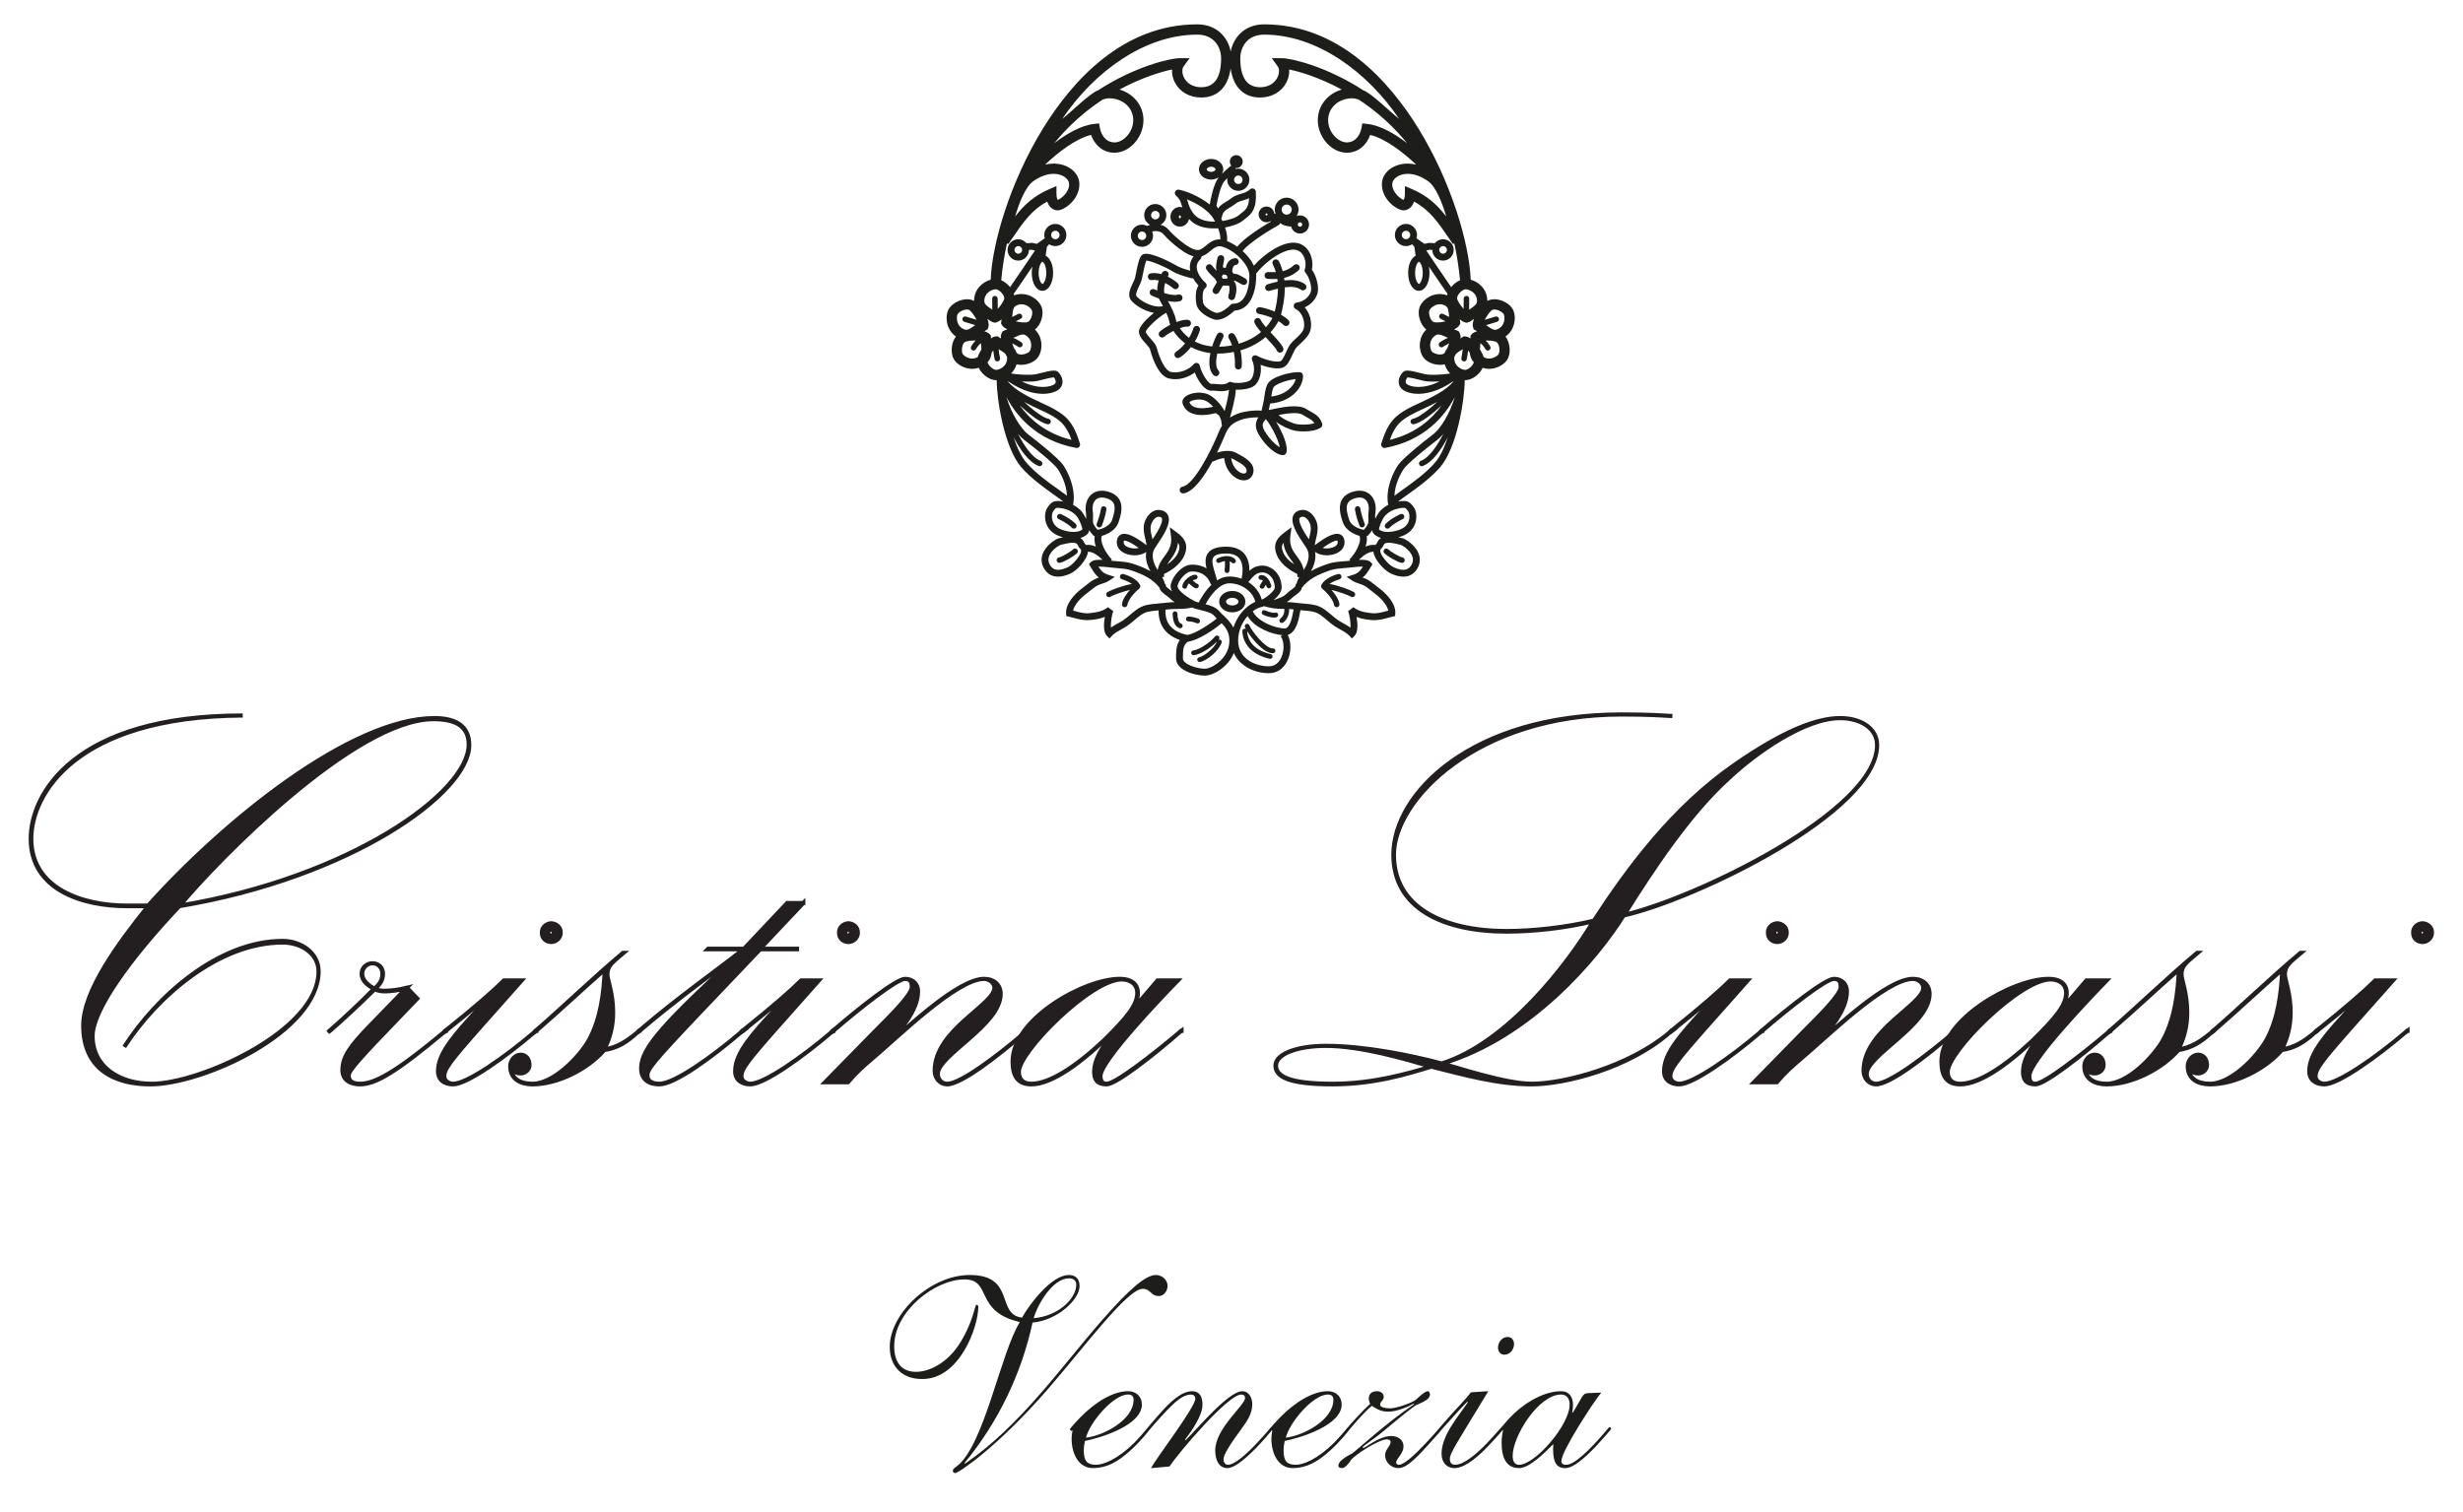 <?xml version="1.0" encoding="UTF-8"?> <!-- Generator: Adobe Illustrator 20.1.0, SVG Export Plug-In . SVG Version: 6.00 Build 0) --> <svg xmlns="http://www.w3.org/2000/svg" xmlns:xlink="http://www.w3.org/1999/xlink" id="Livello_2" x="0px" y="0px" viewBox="0 0 210.593 129.333" xml:space="preserve"> <g> <path fill="#1D1D1B" d="M91.987,45.139c0.091-0.091,0.091-0.239,0-0.331c-0.509-0.508-1.248-0.829-1.279-0.842 c-0.119-0.05-0.258,0.005-0.308,0.124c-0.05,0.118,0.004,0.256,0.123,0.308c0.007,0.002,0.688,0.297,1.132,0.742 c0.047,0.047,0.106,0.069,0.166,0.069C91.881,45.209,91.941,45.186,91.987,45.139"></path> <path fill="#1D1D1B" d="M94.402,43.294c-0.129-0.017-0.247,0.074-0.263,0.201c-0.065,0.491-0.269,1.032-0.366,1.293l-0.001,0.001 c-0.046,0.121,0.017,0.256,0.137,0.301c0.028,0.01,0.055,0.016,0.083,0.016c0.095,0,0.185-0.059,0.22-0.154 c0.103-0.276,0.319-0.851,0.391-1.394C94.621,43.429,94.53,43.311,94.402,43.294"></path> <path fill="#1D1D1B" d="M91.759,46.979c-0.181,0.181-0.932,0.636-1.224,0.694c-0.128,0.025-0.21,0.149-0.185,0.276 c0.023,0.112,0.121,0.188,0.23,0.188c0.015,0,0.031-0.002,0.046-0.005c0.397-0.079,1.226-0.585,1.464-0.823 c0.091-0.091,0.091-0.24,0-0.331C91.999,46.887,91.85,46.887,91.759,46.979"></path> <path fill="#1D1D1B" d="M97.493,50.097c-0.002-0.01-0.004-0.02-0.008-0.031c-0.002-0.006-0.002-0.012-0.004-0.017 c-0.279-0.636-1.313-0.929-1.43-0.96c-0.125-0.033-0.253,0.042-0.287,0.166c-0.033,0.125,0.042,0.253,0.166,0.286 c0.168,0.046,0.569,0.191,0.852,0.398c-0.748,0.122-1.805,0.524-2.084,0.691c-0.111,0.066-0.147,0.211-0.08,0.322 c0.044,0.073,0.121,0.114,0.202,0.114c0.041,0,0.081-0.011,0.12-0.034c0.231-0.138,1.049-0.44,1.676-0.583 c-0.296,0.328-0.623,0.777-0.685,1.211c-0.019,0.128,0.07,0.247,0.199,0.266c0.011,0.002,0.023,0.002,0.033,0.002 c0.115,0,0.215-0.084,0.232-0.201c0.073-0.515,0.752-1.18,1.015-1.398c0.002-0.002,0.004-0.003,0.006-0.005 c0.021-0.017,0.037-0.038,0.05-0.06c0.004-0.006,0.006-0.013,0.009-0.02c0.009-0.02,0.017-0.039,0.021-0.062 c0.001-0.003,0.002-0.006,0.004-0.01c0-0.007-0.002-0.013-0.002-0.018C97.497,50.135,97.496,50.116,97.493,50.097"></path> <path fill="#1D1D1B" d="M127.995,28.173c-0.055,0.021-0.106,0.031-0.157,0.031c-0.212,0-0.467-0.183-0.763-0.394 c-0.001-0.002-0.003-0.002-0.006-0.004l0.935-0.285c0.124-0.038,0.194-0.169,0.155-0.293c-0.037-0.123-0.168-0.194-0.292-0.155 l-0.916,0.278c0.186-0.361,0.491-0.793,0.665-0.858c0.041-0.016,0.095-0.024,0.155-0.024c0.346,0,0.748,0.245,0.821,0.438 C128.682,27.14,128.706,27.903,127.995,28.173 M128.111,30.318c-0.136,0.167-0.459,0.346-0.787,0.346 c-0.167,0-0.326-0.044-0.473-0.132c-0.067-0.222-0.183-0.45-0.313-0.657c0.004-0.115,0.013-0.249,0.03-0.414 c0.003-0.038,0.006-0.077,0.009-0.115c0.182,0.132,0.356,0.375,0.431,0.511c0.043,0.077,0.124,0.121,0.207,0.121 c0.037,0,0.076-0.009,0.112-0.029c0.114-0.063,0.155-0.205,0.092-0.319c-0.025-0.046-0.167-0.295-0.386-0.51 c0.03-0.002,0.059-0.002,0.09-0.002c0.464,0,0.778,0.087,0.856,0.148C128.229,29.47,128.278,30.112,128.111,30.318 M125.626,26.477 c-0.004,0.003-0.011,0.007-0.015,0.01l0.011-0.946c0-0.129-0.104-0.236-0.234-0.237h-0.002c-0.129,0-0.233,0.104-0.235,0.233 l-0.009,0.881c-0.27-0.301-0.557-0.729-0.557-0.912c0-0.324,0.467-0.767,0.732-0.767c0.249,0,0.972,0.248,0.972,1.008 C126.29,26.01,126.108,26.155,125.626,26.477 M125.826,28.594l-0.095,0.118l-0.003,0.151c-0.001,0.027-0.003,0.054-0.004,0.08 c-0.194-0.139-0.332-0.168-0.428-0.172l-0.15-0.007l-0.123,0.087c-0.047,0.032-0.094,0.062-0.142,0.094 c0.01-0.192-0.013-0.37-0.094-0.502l-0.079-0.128l-0.141-0.054c-0.082-0.03-0.162-0.062-0.241-0.099 c0.211-0.094,0.385-0.215,0.468-0.369l0.073-0.132l-0.024-0.149c-0.011-0.066-0.019-0.132-0.028-0.2 c0.218,0.175,0.434,0.288,0.607,0.288l0.27-0.092c0.11-0.087,0.226-0.166,0.341-0.242c-0.103,0.27-0.155,0.543-0.077,0.751 l0.054,0.14l0.129,0.079c0.052,0.032,0.103,0.065,0.153,0.099C126.096,28.389,125.928,28.469,125.826,28.594 M125.275,31.632 h-0.009c-0.156-0.008-0.406-0.097-0.609-0.278c-0.223-0.203-0.33-0.463-0.315-0.774c0-0.022,0.005-0.042,0.009-0.062 c0.054-0.087,0.105-0.176,0.148-0.265c0.111-0.108,0.284-0.219,0.539-0.372c0.01-0.005,0.019-0.011,0.027-0.016 c-0.02,0.229-0.063,0.515-0.114,0.762c-0.026,0.126,0.055,0.25,0.181,0.276c0.016,0.003,0.032,0.006,0.048,0.006 c0.109,0,0.207-0.077,0.229-0.188c0.028-0.135,0.088-0.444,0.118-0.748c0.047,0.058,0.094,0.118,0.14,0.183 c0.028,0.294,0.12,0.58,0.349,0.827C125.936,31.284,125.521,31.632,125.275,31.632 M120.838,36.284 c0.013,0,0.028-0.001,0.042-0.004c0.664-0.118,1.696-0.978,2.389-1.614c-0.841,1.165-2.222,2.414-4.437,2.954 c0.484-1.33,0.998-1.681,1.808-2.143c0.231-0.132,0.556-0.283,0.933-0.457c0.408-0.189,0.868-0.405,1.319-0.647 c-0.688,0.627-1.59,1.357-2.095,1.446c-0.128,0.023-0.212,0.146-0.189,0.272C120.628,36.204,120.727,36.284,120.838,36.284 M123.089,32.619c-0.763,0.377-1.381,0.473-1.813,0.473c-0.495,0-0.84-0.129-0.983-0.239c-0.073-0.055-0.105-0.117-0.106-0.202 c-0.002-0.143,0.091-0.303,0.151-0.375c0.204-0.002,0.651,0.109,1.006,0.2c0.162,0.041,0.312,0.078,0.433,0.105 c0.212,0.045,0.532,0.054,0.763,0.054C122.705,32.635,122.894,32.629,123.089,32.619 M120.58,20.095c0,0.2-0.162,0.361-0.361,0.361 c-0.2,0-0.362-0.162-0.362-0.361c0-0.2,0.162-0.361,0.362-0.361C120.417,19.734,120.58,19.895,120.58,20.095 M121.648,23.334 c0,0.622-0.244,0.948-0.327,0.948c-0.084,0-0.326-0.326-0.326-0.948c0-0.621,0.243-0.947,0.326-0.947 C121.404,22.387,121.648,22.712,121.648,23.334 M123.061,21.37c0-0.181,0.147-0.327,0.326-0.327c0.181,0,0.328,0.147,0.328,0.327 c0,0.181-0.147,0.327-0.328,0.327C123.208,21.697,123.061,21.551,123.061,21.37 M123.389,26.846 c-0.115-0.059-0.256-0.011-0.315,0.104c-0.057,0.116-0.01,0.257,0.105,0.315l0.427,0.212c-0.218,0.054-0.482,0.096-0.726,0.096 c-0.24,0-0.321-0.043-0.325-0.045c-0.123-0.067-0.247-0.252-0.314-0.473c-0.075-0.243-0.058-0.448-0.011-0.535 c0.113-0.208,0.461-0.502,0.881-0.502c0.157,0,0.315,0.043,0.469,0.127c0.231,0.125,0.273,0.355,0.325,0.932 c0.002,0.009,0.002,0.018,0.004,0.028L123.389,26.846z M123.057,29.6c0.046,0.066,0.118,0.102,0.193,0.102 c0.047,0,0.093-0.013,0.133-0.041c0.094-0.065,0.311-0.2,0.525-0.3c-0.043,0.136-0.097,0.278-0.155,0.408 c-0.092,0.115-0.17,0.244-0.221,0.393c-0.031,0.039-0.062,0.071-0.09,0.089c-0.07,0.042-0.182,0.066-0.309,0.066 c-0.324,0-0.644-0.151-0.729-0.289c-0.082-0.134-0.149-0.39-0.113-0.659c0.041-0.3,0.197-0.535,0.461-0.699 c0.077-0.046,0.147-0.067,0.23-0.067c0.197,0,0.449,0.116,0.741,0.251c0.027,0.013,0.055,0.024,0.083,0.037 c-0.33,0.137-0.645,0.351-0.69,0.382C123.011,29.348,122.984,29.494,123.057,29.6 M87.393,21.37c0,0.181-0.146,0.327-0.326,0.327 c-0.181,0-0.328-0.147-0.328-0.327c0-0.181,0.147-0.327,0.328-0.327C87.247,21.043,87.393,21.189,87.393,21.37 M89.874,20.095 c0-0.2,0.162-0.361,0.362-0.361c0.199,0,0.361,0.162,0.361,0.361c0,0.2-0.162,0.361-0.361,0.361 C90.037,20.456,89.874,20.294,89.874,20.095 M88.807,23.334c0-0.621,0.242-0.947,0.326-0.947c0.084,0,0.327,0.326,0.327,0.947 c0,0.622-0.244,0.948-0.327,0.948C89.049,24.282,88.807,23.956,88.807,23.334 M87.897,27.529c-0.002,0.002-0.084,0.045-0.324,0.045 c-0.243,0-0.506-0.043-0.725-0.096l0.426-0.212c0.115-0.058,0.162-0.2,0.105-0.315c-0.058-0.115-0.199-0.163-0.315-0.104 l-0.52,0.259c0.001-0.009,0.002-0.019,0.002-0.028c0.053-0.577,0.095-0.808,0.326-0.932c0.154-0.084,0.312-0.127,0.47-0.127 c0.419,0,0.767,0.293,0.879,0.502c0.047,0.088,0.065,0.293-0.01,0.535C88.145,27.277,88.022,27.462,87.897,27.529 M87.337,29.274 c-0.046-0.031-0.36-0.244-0.69-0.382c0.027-0.013,0.056-0.024,0.083-0.037c0.293-0.135,0.544-0.251,0.741-0.251 c0.083,0,0.154,0.021,0.229,0.067c0.266,0.164,0.421,0.399,0.461,0.699c0.037,0.268-0.031,0.524-0.114,0.659 c-0.084,0.137-0.404,0.289-0.729,0.289c-0.126,0-0.238-0.024-0.308-0.066c-0.028-0.018-0.058-0.05-0.091-0.089 c-0.051-0.149-0.128-0.278-0.22-0.393c-0.058-0.131-0.112-0.273-0.155-0.408c0.215,0.1,0.431,0.235,0.525,0.3 c0.04,0.028,0.087,0.041,0.133,0.041c0.074,0,0.147-0.035,0.192-0.102C87.471,29.494,87.443,29.348,87.337,29.274 M87.364,32.619 c0.196,0.01,0.383,0.016,0.55,0.016c0.231,0,0.552-0.009,0.764-0.054c0.119-0.027,0.27-0.064,0.431-0.105 c0.356-0.091,0.803-0.202,1.006-0.2c0.061,0.073,0.153,0.233,0.151,0.375c0,0.084-0.033,0.147-0.106,0.202 c-0.143,0.11-0.487,0.239-0.983,0.239C88.746,33.092,88.128,32.996,87.364,32.619 M89.657,35.818 c-0.504-0.089-1.406-0.819-2.095-1.446c0.453,0.243,0.912,0.458,1.319,0.647c0.377,0.174,0.703,0.326,0.933,0.457 c0.81,0.463,1.324,0.813,1.808,2.143c-2.214-0.54-3.595-1.789-4.436-2.954c0.692,0.636,1.725,1.496,2.389,1.614 c0.013,0.003,0.028,0.004,0.041,0.004c0.112,0,0.211-0.08,0.23-0.194C89.87,35.964,89.785,35.841,89.657,35.818 M97.367,46.863 c-0.24,0.06-0.551,0.054-0.823-0.034c-0.141-0.044-0.468-0.177-0.467-0.441c0-0.111,0.023-0.148,0.022-0.149 C96.141,46.219,96.385,46.168,97.367,46.863 M99.796,48.27c0.091-0.151,0.207-0.308,0.351-0.5c0.331-0.442,0.517-0.877,0.569-1.352 c0.175,0.25,0.165,0.497,0.011,0.85C100.572,47.626,100.239,47.979,99.796,48.27 M110.659,48.27 c-0.444-0.29-0.776-0.644-0.931-1.002c-0.154-0.353-0.164-0.6,0.01-0.85c0.053,0.475,0.238,0.909,0.57,1.352 C110.452,47.961,110.568,48.118,110.659,48.27 M113.087,46.863c0.983-0.695,1.227-0.644,1.268-0.624 c-0.001,0.001,0.021,0.038,0.022,0.149c0.002,0.263-0.326,0.397-0.467,0.441C113.638,46.916,113.326,46.923,113.087,46.863 M122.523,37.158c-0.838,0.629-2.564,2.029-2.957,2.58c-0.412,0.578-1.127,2.032-0.877,3.393c0.002,0.014,0.01,0.025,0.015,0.039 c-0.267,0.136-0.502,0.314-0.7,0.528c-0.114,0.123-0.278,0.382-0.418,0.674v-0.013c-0.009-0.154-0.018-0.329,0.019-0.574 c0.076-0.521-0.054-1.035-0.349-1.378c-0.371-0.431-0.962-0.558-1.634-0.339c-0.438,0.143-0.747,0.385-0.915,0.718 c-0.312,0.618-0.05,1.406,0.107,1.877c0.216,0.647,0.922,1.037,1.461,1.172l-0.031,0.013c0.208,0.486-0.36,1.492-0.852,1.987 l-0.016,0.015l0.091,0.094l-0.107,0.013c-0.144,0.016-0.295,0.028-0.45,0.04c-0.454,0.036-0.923,0.073-1.337,0.213 c-0.482,0.162-0.997,0.353-1.486,0.634c0.054-0.092,0.103-0.185,0.144-0.278c0.218-0.488,0.285-0.953,0.211-1.373 c0.255,0.202,0.619,0.294,0.989,0.294c0.226,0,0.453-0.034,0.656-0.099c0.549-0.176,0.876-0.55,0.874-1.002 c-0.002-0.412-0.188-0.592-0.345-0.671c-0.516-0.256-1.345,0.274-2.166,0.885l-0.032,0.024c0.016-0.177,0.058-0.36,0.106-0.554 c0.078-0.323,0.166-0.689,0.128-1.09c-0.043-0.423-0.303-0.895-0.634-1.15c-0.238-0.183-0.506-0.256-0.772-0.214 c-0.417,0.069-0.596,0.293-0.671,0.469c-0.273,0.634,0.321,1.592,0.953,2.52c0.084,0.124,0.153,0.224,0.193,0.293 c0.233,0.39,0.225,0.872-0.023,1.431c-0.061,0.135-0.142,0.273-0.232,0.416c-0.095-0.51-0.329-0.845-0.69-1.326 c-0.404-0.536-0.531-1.013-0.442-1.643l0.099-0.688l-0.562,0.41c-0.612,0.448-1.119,1.001-0.682,2.005 c0.368,0.847,1.26,1.361,1.731,1.582c0.007,0.082,0.009,0.17,0.009,0.267h0.16c-0.086,0.15-0.161,0.303-0.213,0.458l0.037,0.013 c-0.059,0.07-0.116,0.144-0.17,0.221l0.063,0.045l-0.017-0.009c-0.066,0.131-0.24,0.256-0.408,0.379 c-0.129,0.095-0.263,0.192-0.375,0.308c-0.253,0.258-0.576,0.368-0.95,0.495c-0.054,0.018-0.109,0.038-0.163,0.058 c0.364-0.303,0.69-0.688,0.69-1.071c0-1.161-0.851-1.879-1.637-1.879c-0.479,0-0.814,0.166-1.119,0.439 c0.007-0.446-0.069-0.961-0.37-1.369c-0.338-0.457-0.881-0.689-1.613-0.689c-0.776,0-1.285,0.177-1.554,0.541 c-0.271,0.367-0.241,0.84-0.13,1.314c-0.506-0.304-1.075-0.353-1.455-0.301c-0.629,0.084-1.386,0.86-1.588,1.629 c-0.057,0.214-0.013,0.427,0.095,0.632c-0.047-0.037-0.095-0.073-0.142-0.106c-0.168-0.122-0.341-0.248-0.408-0.379l-0.017,0.009 l0.063-0.045c-0.055-0.077-0.112-0.151-0.17-0.221l0.037-0.013c-0.052-0.155-0.127-0.308-0.213-0.458h0.159 c0-0.097,0.004-0.185,0.009-0.267c0.472-0.221,1.364-0.735,1.732-1.582c0.436-1.004-0.07-1.557-0.683-2.005l-0.561-0.41 l0.098,0.688c0.09,0.63-0.038,1.106-0.441,1.643c-0.361,0.482-0.595,0.816-0.69,1.326c-0.091-0.144-0.172-0.282-0.232-0.416 c-0.248-0.558-0.256-1.04-0.024-1.431c0.041-0.069,0.11-0.169,0.193-0.293c0.632-0.927,1.226-1.886,0.954-2.52 c-0.076-0.176-0.254-0.401-0.671-0.469c-0.267-0.043-0.535,0.031-0.774,0.214c-0.33,0.255-0.591,0.727-0.633,1.15 c-0.04,0.401,0.049,0.767,0.128,1.09c0.047,0.194,0.091,0.378,0.106,0.554l-0.032-0.024c-0.821-0.611-1.65-1.14-2.166-0.885 c-0.157,0.079-0.344,0.259-0.345,0.671c-0.002,0.451,0.324,0.826,0.874,1.002c0.202,0.065,0.429,0.099,0.656,0.099 c0.368,0,0.733-0.092,0.989-0.294c-0.075,0.42-0.007,0.885,0.21,1.373c0.042,0.094,0.091,0.186,0.144,0.278 c-0.488-0.281-1.002-0.472-1.486-0.634c-0.412-0.14-0.882-0.177-1.335-0.213c-0.155-0.013-0.306-0.024-0.45-0.04l-0.109-0.013 l0.092-0.094l-0.015-0.015c-0.491-0.494-1.06-1.501-0.852-1.987l-0.031-0.013c0.539-0.135,1.245-0.525,1.461-1.172 c0.157-0.471,0.419-1.259,0.106-1.877c-0.168-0.333-0.476-0.575-0.914-0.718c-0.672-0.219-1.263-0.091-1.635,0.339 c-0.295,0.342-0.425,0.856-0.349,1.378c0.036,0.245,0.028,0.42,0.019,0.574c0,0.005-0.001,0.009-0.001,0.013 c-0.139-0.293-0.304-0.551-0.417-0.674c-0.198-0.214-0.434-0.391-0.7-0.528c0.005-0.013,0.012-0.024,0.014-0.039 c0.251-1.362-0.464-2.815-0.877-3.393c-0.394-0.551-2.12-1.952-2.957-2.58c-0.629-0.47-1.46-1.799-1.871-3.201 c0.806,1.538,2.524,3.711,5.948,4.345c0.018,0.004,0.036,0.006,0.054,0.006c0.083,0,0.162-0.035,0.218-0.099 c0.069-0.076,0.092-0.183,0.062-0.281c-0.585-1.903-1.235-2.388-2.237-2.96c-0.252-0.145-0.588-0.3-0.977-0.48 c-1.017-0.472-2.387-1.109-2.981-1.912c1.302,0.906,2.358,1.103,3.03,1.103c0.547,0,1.047-0.134,1.341-0.36 c0.217-0.166,0.333-0.394,0.335-0.66c0.004-0.397-0.243-0.744-0.4-0.868c-0.11-0.09-0.25-0.1-0.344-0.1 c-0.282,0-0.74,0.116-1.144,0.218c-0.154,0.039-0.297,0.075-0.411,0.1c-0.125,0.026-0.358,0.042-0.641,0.042 c-0.498,0-1.062-0.046-1.461-0.112c0.224-0.223,0.386-0.49,0.469-0.786c0.125,0.031,0.257,0.047,0.397,0.047 c0.503,0,1.179-0.221,1.478-0.707c0.208-0.337,0.297-0.8,0.237-1.239c-0.057-0.416-0.244-0.785-0.539-1.07 c0.248-0.197,0.447-0.502,0.559-0.867c0.138-0.45,0.118-0.892-0.057-1.214c-0.251-0.462-0.875-0.961-1.652-0.961 c-0.213,0-0.422,0.04-0.625,0.115c-0.009-0.043-0.024-0.087-0.038-0.13c0.308-0.43,1.021-1.479,1.595-2.33 c-0.035,0.166-0.054,0.346-0.054,0.538c0,0.875,0.392,1.534,0.912,1.534s0.914-0.659,0.914-1.534c0-0.712-0.261-1.281-0.64-1.468 l0.11-0.763l0.193-0.219c0.151,0.101,0.331,0.16,0.526,0.16c0.522,0,0.947-0.425,0.947-0.948c0-0.522-0.425-0.948-0.947-0.948 c-0.523,0-0.948,0.426-0.948,0.948c0,0.098,0.019,0.189,0.047,0.278l-0.68,0.478l-0.395-0.085l-0.491,0.029 c-0.168-0.205-0.419-0.338-0.703-0.338c-0.504,0-0.914,0.41-0.914,0.914c0,0.503,0.41,0.913,0.914,0.913 c0.503,0,0.912-0.41,0.912-0.913v-0.001l0.237-0.014l0.282,0.061c-0.376,0.561-1.565,2.328-2.129,3.136 c-0.205-0.256-0.472-0.472-0.758-0.589c0.107-1.117,0.271-2.168,0.488-3.149l0.122,0.048c0.119-0.172,0.235-0.341,0.347-0.506 c0.935-1.368,1.639-2.397,2.977-3.121c0.167,0.514,0.533,0.75,0.897,0.75c0.534,0,1.852-0.89,1.852-2.231 c0-0.991-0.969-1.767-2.207-1.767c-0.239,0-0.481,0.032-0.725,0.088c1.086-1.028,2.618-2.226,3.93-2.54 c0.286,0.811,0.966,1.522,2.009,1.522c1.293,0,2.472-1.326,2.472-2.782c0-1.245-0.849-2.271-2.048-2.621 c1.882-1.016,3.568-1.528,4.494-1.714c-0.026,0.355,0.051,0.741,0.234,1.099c0.413,0.812,1.256,1.297,2.256,1.297 c1.404,0,2.292-0.896,2.517-2.487c0.225,1.591,1.113,2.487,2.517,2.487c0.999,0,1.842-0.485,2.256-1.297 c0.183-0.359,0.259-0.744,0.233-1.099c0.927,0.185,2.611,0.698,4.495,1.714c-1.2,0.349-2.048,1.375-2.048,2.621 c0,1.457,1.178,2.782,2.472,2.782c1.042,0,1.722-0.711,2.009-1.522c1.311,0.314,2.844,1.513,3.928,2.54 c-0.244-0.055-0.486-0.088-0.724-0.088c-1.237,0-2.207,0.776-2.207,1.767c0,1.341,1.318,2.231,1.853,2.231 c0.364,0,0.73-0.236,0.897-0.75c1.338,0.725,2.041,1.753,2.976,3.121c0.114,0.165,0.23,0.334,0.349,0.506l0.121-0.048 c0.217,0.981,0.382,2.032,0.488,3.149c-0.286,0.117-0.554,0.333-0.758,0.589c-0.564-0.808-1.753-2.575-2.129-3.136l0.283-0.061 l0.236,0.014v0.001c0,0.503,0.41,0.913,0.912,0.913c0.504,0,0.914-0.41,0.914-0.913c0-0.504-0.41-0.914-0.914-0.914 c-0.283,0-0.534,0.133-0.703,0.338l-0.491-0.029l-0.396,0.085l-0.678-0.478c0.028-0.088,0.047-0.18,0.047-0.278 c0-0.522-0.425-0.948-0.947-0.948c-0.524,0-0.948,0.426-0.948,0.948c0,0.523,0.424,0.948,0.948,0.948 c0.193,0,0.375-0.059,0.525-0.16l0.193,0.219l0.109,0.763c-0.378,0.188-0.639,0.756-0.639,1.468c0,0.875,0.392,1.534,0.913,1.534 c0.521,0,0.913-0.659,0.913-1.534c0-0.192-0.02-0.371-0.054-0.538c0.574,0.85,1.285,1.9,1.594,2.33 c-0.013,0.043-0.028,0.087-0.037,0.13c-0.204-0.075-0.413-0.115-0.625-0.115c-0.778,0-1.403,0.498-1.653,0.961 c-0.175,0.322-0.196,0.764-0.058,1.214c0.113,0.365,0.312,0.67,0.559,0.867c-0.295,0.285-0.482,0.654-0.539,1.07 c-0.06,0.439,0.028,0.902,0.236,1.239c0.299,0.486,0.976,0.707,1.477,0.707c0.14,0,0.273-0.016,0.397-0.047 c0.085,0.297,0.245,0.563,0.47,0.786c-0.399,0.066-0.963,0.112-1.462,0.112c-0.282,0-0.517-0.016-0.64-0.042 c-0.114-0.025-0.257-0.061-0.412-0.1c-0.403-0.102-0.86-0.218-1.143-0.218c-0.095,0-0.233,0.01-0.345,0.1 c-0.156,0.125-0.404,0.472-0.4,0.868c0.003,0.266,0.118,0.494,0.335,0.66c0.293,0.226,0.795,0.36,1.341,0.36 c0.672,0,1.729-0.196,3.031-1.103c-0.594,0.804-1.964,1.44-2.981,1.912c-0.39,0.18-0.725,0.335-0.977,0.48 c-1.002,0.572-1.651,1.057-2.237,2.96c-0.03,0.098-0.007,0.204,0.062,0.281c0.056,0.063,0.136,0.099,0.219,0.099 c0.017,0,0.035-0.002,0.053-0.006c3.424-0.634,5.142-2.807,5.948-4.345C123.983,35.359,123.152,36.688,122.523,37.158 M122.685,39.577c-0.793,0.907-1.901,1.694-2.708,2.269c-0.316,0.223-0.562,0.401-0.751,0.549c0.041-0.968,0.519-1.899,0.816-2.316 c0.314-0.438,1.86-1.722,2.834-2.451c0.174-0.131,0.354-0.308,0.532-0.518c-0.465,0.903-1.167,2.014-1.93,2.304 c-0.121,0.046-0.181,0.182-0.135,0.304c0.035,0.093,0.124,0.151,0.218,0.151c0.028,0,0.056-0.006,0.084-0.016 c0.88-0.335,1.647-1.509,2.15-2.47C123.502,38.273,123.13,39.069,122.685,39.577 M119.687,43.463 c0.144-0.024,0.25-0.034,0.33-0.034c0.162,0,0.181,0.014,0.395,0.306c0.074,0.101,0.162,0.442,0.043,0.811 c-0.083,0.256-0.3,0.6-0.852,0.777c-0.351,0.112-0.67,0.169-0.949,0.169c-0.417,0-0.656-0.131-0.745-0.218 c-0.002-0.21,0.274-0.905,0.525-1.177C118.742,43.764,119.175,43.546,119.687,43.463 M119.796,46.602 c0.311,0.155,0.807,0.533,0.965,0.984c0.078,0.224,0.065,0.437-0.04,0.653c-0.273,0.562-0.765,0.629-1.554,0.275 c-0.463-0.209-1.129-1.042-1.146-1.352c-0.007-0.132,0.009-0.167,0.009-0.168c0.007-0.01,0.018-0.02,0.029-0.03 c0.061-0.058,0.151-0.144,0.225-0.319c0.048-0.118,0.128-0.233,0.479-0.233C119.016,46.413,119.571,46.543,119.796,46.602 M117.742,46.42c-0.026,0.062-0.048,0.084-0.088,0.121c-0.028,0.028-0.054,0.055-0.076,0.083l0.002-0.021 c-0.293-0.033-0.569,0.027-0.825,0.141c0.103-0.302,0.15-0.608,0.098-0.889c0.013-0.004,0.027-0.006,0.039-0.012l0.057-0.026 l0.043-0.047c0.146-0.164,0.256-0.305,0.341-0.432c0.008,0.1,0.032,0.19,0.084,0.258c0.061,0.081,0.256,0.292,0.659,0.405 C117.945,46.091,117.825,46.222,117.742,46.42 M117,44.39c0.016,0.299,0.023,0.444-0.376,0.911 c-0.314-0.018-1.08-0.305-1.254-0.825c-0.128-0.383-0.342-1.027-0.14-1.427c0.095-0.191,0.284-0.33,0.573-0.423 c0.159-0.052,0.306-0.078,0.44-0.078c0.238,0,0.43,0.081,0.569,0.243c0.185,0.215,0.264,0.554,0.213,0.909 C116.981,44.002,116.992,44.218,117,44.39 M111.91,46.122c-0.338-0.502-0.946-1.454-0.796-1.806 c0.009-0.022,0.039-0.091,0.226-0.121c0.018-0.003,0.035-0.005,0.054-0.005c0.088,0,0.178,0.036,0.269,0.105 c0.234,0.18,0.385,0.517,0.407,0.743c0.03,0.301-0.039,0.588-0.114,0.893C111.94,45.994,111.925,46.058,111.91,46.122 M116.536,48.455c-0.215,0.342-0.4,0.562-0.815,0.693l-0.584,0.186l0.513,0.338c0.172,0.114,0.375,0.18,0.571,0.243 c0.116,0.038,0.226,0.073,0.317,0.115c0.244,0.112,0.482,0.306,0.712,0.491c0.108,0.089,0.215,0.175,0.321,0.253 c0.523,0.385,1.034,0.97,1.13,1.445c-0.068,0.017-0.136,0.035-0.202,0.054c-0.397,0.107-0.773,0.209-1.215,0.163 c-0.642-0.065-1.153-0.177-1.562-0.509l-0.455,0.341c0.134,0.319,0.229,1.006,0.205,1.409c-0.195-0.142-0.408-0.258-0.614-0.373 c-0.146-0.08-0.283-0.156-0.407-0.237c-0.2-0.129-0.394-0.295-0.599-0.469c-0.412-0.353-0.839-0.718-1.39-0.845 c-0.357-0.083-0.714-0.113-1.058-0.141c-0.213-0.018-0.434-0.037-0.651-0.068c-0.241-0.036-0.491-0.045-0.739-0.05 c0.146-0.084,0.285-0.188,0.414-0.321c0.079-0.08,0.188-0.159,0.302-0.242c0.213-0.155,0.454-0.331,0.584-0.585l-0.047-0.024 c0.59-0.793,1.397-1.185,2.498-1.558c0.343-0.115,0.776-0.151,1.194-0.184c0.161-0.013,0.319-0.025,0.468-0.042l0.121-0.014 C116.045,48.464,116.35,48.449,116.536,48.455 M110.593,52.182c-0.081,0.468-0.272,1.562-0.75,1.562 c-0.742,0-2.302-0.557-2.727-1.468c0.216-0.162,0.435-0.278,0.636-0.334l0.244-0.069l-0.006-0.043L108,51.83l0.012,0.035 c0.016-0.006,0.034-0.014,0.051-0.021l0.591,0.135c0.372,0.084,0.772,0.091,1.158,0.096c0.001,0.011-0.002,0.02-0.001,0.03 c0.055,0.337-0.186,0.702-0.326,0.794c-0.094,0.064-0.12,0.19-0.056,0.285c0.039,0.059,0.103,0.091,0.17,0.091 c0.04,0,0.08-0.011,0.115-0.035c0.25-0.166,0.561-0.666,0.504-1.156c0.133,0.006,0.261,0.014,0.386,0.03L110.593,52.182z M109.524,56.292c-0.16,0.315-0.468,0.69-1.025,0.69c-1.311,0-2.636-0.752-2.636-2.188c0-0.86,0.356-1.592,0.809-2.105 c0.591,1.008,2.072,1.553,2.964,1.629l-0.132,0.097C109.82,54.85,109.829,55.691,109.524,56.292 M106.736,49.777 c0.504-0.614,0.742-0.823,1.211-0.823c0.506,0,1.05,0.494,1.05,1.293c0,0.275-0.691,0.847-1.109,1.037 C107.706,50.631,107.273,50.118,106.736,49.777 M103.762,47.639c0.147-0.199,0.522-0.304,1.084-0.304 c0.535,0,0.919,0.151,1.141,0.45c0.383,0.52,0.245,1.366,0.168,1.707c-0.338-0.125-0.691-0.193-1.034-0.193 c-0.39,0-0.746,0.132-1.062,0.334c-0.046-0.198-0.108-0.403-0.169-0.603C103.724,48.486,103.552,47.923,103.762,47.639 M105.455,53.671c-0.224-0.45-0.558-0.766-0.836-1.028c-0.129-0.121-0.251-0.236-0.338-0.343c-0.285-0.349-0.748-0.51-1.203-0.628 c0.382-0.72,1.169-1.789,2.043-1.789c0.923,0,1.953,0.588,2.215,1.584C106.561,51.799,105.791,52.619,105.455,53.671 M105.106,55.008c-0.126,1.357-1.511,2.181-2.086,2.181c-0.725,0-1.879-0.402-1.879-0.878c0-0.767,0.024-1.161,0.433-1.44 c0.867-0.083,2.402-1.144,2.875-1.576C104.834,53.683,105.184,54.165,105.106,55.008 M100.685,50.079 c0.151-0.576,0.741-1.149,1.099-1.197c0.054-0.007,1.326-0.162,1.751,1.112l0.088-0.021c-0.584,0.539-0.978,1.253-1.129,1.554 c-0.148-0.039-0.28-0.079-0.368-0.126C101.049,50.821,100.624,50.309,100.685,50.079 M99.654,52.139 c0.045-0.006,0.088-0.009,0.133-0.016c0.263-0.038,0.546-0.042,0.845-0.047c0.39-0.005,0.793-0.011,1.167-0.096l0.125-0.028 c0.202,0.091,0.453,0.154,0.719,0.218c0.451,0.107,0.962,0.228,1.184,0.502c0.061,0.075,0.129,0.146,0.201,0.218 c-0.432,0.392-1.917,1.38-2.534,1.404C100.195,54.008,99.593,53.302,99.654,52.139 M98.384,45.038 c0.023-0.226,0.174-0.563,0.408-0.743c0.091-0.069,0.181-0.105,0.268-0.105c0.018,0,0.036,0.002,0.054,0.005 c0.187,0.031,0.217,0.099,0.227,0.121c0.151,0.352-0.458,1.304-0.797,1.806c-0.014-0.064-0.03-0.129-0.046-0.192 C98.424,45.625,98.354,45.339,98.384,45.038 M99.052,51.611c-0.344,0.028-0.7,0.058-1.058,0.141 c-0.55,0.128-0.977,0.492-1.39,0.845c-0.205,0.174-0.398,0.34-0.599,0.469c-0.125,0.081-0.262,0.157-0.408,0.237 c-0.207,0.115-0.418,0.231-0.614,0.373c-0.024-0.403,0.071-1.091,0.205-1.409l-0.455-0.341c-0.409,0.332-0.921,0.444-1.563,0.509 c-0.442,0.046-0.817-0.056-1.215-0.163c-0.066-0.018-0.133-0.036-0.201-0.054c0.095-0.475,0.606-1.06,1.129-1.445 c0.106-0.078,0.213-0.164,0.321-0.253c0.232-0.185,0.47-0.379,0.713-0.491c0.091-0.042,0.201-0.077,0.317-0.115 c0.196-0.063,0.398-0.129,0.572-0.243l0.512-0.338l-0.584-0.186c-0.415-0.131-0.599-0.351-0.815-0.693 c0.186-0.006,0.492,0.009,0.988,0.069l0.121,0.014c0.15,0.017,0.307,0.029,0.468,0.042c0.419,0.033,0.852,0.069,1.195,0.184 c1.102,0.372,1.908,0.765,2.498,1.558l-0.047,0.024c0.131,0.254,0.372,0.431,0.585,0.585c0.115,0.084,0.223,0.162,0.302,0.242 c0.129,0.133,0.268,0.237,0.413,0.321c-0.247,0.005-0.498,0.013-0.738,0.05C99.486,51.574,99.266,51.593,99.052,51.611 M93.453,44.39c0.009-0.173,0.021-0.388-0.024-0.692c-0.053-0.354,0.027-0.694,0.212-0.909c0.139-0.162,0.33-0.243,0.568-0.243 c0.134,0,0.283,0.026,0.441,0.078c0.289,0.094,0.477,0.233,0.573,0.423c0.202,0.401-0.013,1.044-0.14,1.427 c-0.173,0.52-0.938,0.807-1.253,0.825C93.43,44.834,93.438,44.689,93.453,44.39 M92.874,46.604l0.002,0.021 c-0.024-0.028-0.048-0.055-0.076-0.083c-0.041-0.038-0.062-0.06-0.088-0.121c-0.083-0.198-0.203-0.329-0.333-0.418 c0.402-0.114,0.598-0.324,0.659-0.405c0.051-0.068,0.077-0.158,0.084-0.258c0.084,0.127,0.196,0.268,0.341,0.432l0.042,0.047 l0.058,0.026c0.011,0.005,0.025,0.008,0.038,0.012c-0.051,0.281-0.005,0.587,0.098,0.889 C93.444,46.631,93.168,46.571,92.874,46.604 M92.434,47.163c-0.018,0.31-0.683,1.143-1.146,1.352 c-0.789,0.354-1.282,0.286-1.555-0.275c-0.105-0.216-0.117-0.429-0.039-0.653c0.157-0.451,0.653-0.83,0.963-0.984 c0.227-0.059,0.781-0.189,1.035-0.189c0.352,0,0.43,0.114,0.479,0.233c0.073,0.175,0.164,0.262,0.224,0.319 c0.011,0.01,0.023,0.02,0.03,0.03C92.426,46.996,92.44,47.031,92.434,47.163 M90.851,45.323c-0.553-0.177-0.768-0.521-0.852-0.777 c-0.12-0.37-0.032-0.711,0.043-0.811c0.214-0.292,0.232-0.306,0.394-0.306c0.081,0,0.186,0.01,0.331,0.034 c0.513,0.083,0.946,0.301,1.252,0.633c0.251,0.272,0.526,0.968,0.525,1.177c-0.09,0.088-0.329,0.218-0.745,0.218 C91.52,45.492,91.202,45.435,90.851,45.323 M90.479,41.846c-0.809-0.575-1.916-1.362-2.71-2.269 c-0.445-0.508-0.815-1.304-1.11-2.196c0.502,0.961,1.27,2.135,2.151,2.47c0.027,0.01,0.055,0.016,0.084,0.016 c0.094,0,0.183-0.058,0.218-0.151c0.047-0.121-0.015-0.258-0.136-0.304c-0.762-0.289-1.464-1.401-1.93-2.304 c0.179,0.21,0.359,0.387,0.534,0.518c0.972,0.729,2.519,2.013,2.831,2.451c0.299,0.417,0.777,1.349,0.819,2.316 C91.039,42.247,90.792,42.069,90.479,41.846 M85.188,31.632h-0.009c-0.246,0-0.661-0.349-0.741-0.65 c0.229-0.247,0.321-0.533,0.349-0.827c0.045-0.065,0.092-0.125,0.14-0.183c0.03,0.304,0.089,0.614,0.117,0.748 c0.024,0.11,0.121,0.188,0.229,0.188c0.017,0,0.032-0.002,0.048-0.006c0.127-0.026,0.208-0.15,0.182-0.276 c-0.051-0.247-0.094-0.533-0.115-0.762c0.009,0.005,0.017,0.011,0.026,0.016c0.257,0.153,0.43,0.264,0.54,0.372 c0.043,0.089,0.095,0.178,0.149,0.265c0.003,0.02,0.008,0.039,0.009,0.062c0.015,0.312-0.091,0.572-0.316,0.774 C85.596,31.535,85.346,31.625,85.188,31.632 M84.317,28.234l0.129-0.079l0.053-0.14c0.079-0.207,0.025-0.48-0.077-0.751 c0.115,0.076,0.231,0.155,0.341,0.242l0.271,0.092c0.174,0,0.389-0.113,0.606-0.288c-0.008,0.068-0.016,0.134-0.027,0.2 l-0.025,0.149l0.073,0.132c0.084,0.155,0.257,0.275,0.468,0.369c-0.08,0.036-0.16,0.069-0.241,0.099l-0.141,0.054l-0.078,0.128 c-0.082,0.132-0.105,0.309-0.095,0.502c-0.047-0.032-0.095-0.062-0.142-0.094l-0.122-0.087l-0.151,0.007 c-0.096,0.004-0.234,0.033-0.427,0.172c-0.001-0.027-0.003-0.054-0.004-0.08l-0.003-0.151l-0.095-0.118 c-0.101-0.125-0.27-0.205-0.463-0.26C84.215,28.3,84.266,28.266,84.317,28.234 M85.136,24.738c0.266,0,0.733,0.443,0.733,0.767 c0,0.183-0.287,0.611-0.557,0.912l-0.009-0.881c-0.002-0.129-0.106-0.233-0.235-0.233h-0.002c-0.129,0.002-0.233,0.108-0.232,0.237 l0.011,0.946c-0.006-0.003-0.011-0.007-0.016-0.01c-0.483-0.322-0.665-0.468-0.665-0.731 C84.163,24.987,84.886,24.738,85.136,24.738 M88.353,15.492c0.581-0.409,1.181-0.626,1.735-0.626c0.794,0,1.328,0.459,1.328,0.887 c0,0.727-0.731,1.259-0.968,1.345c-0.038-0.044-0.118-0.192-0.118-0.517v-0.668l-0.612,0.263c-1.349,0.581-2.174,1.373-2.923,2.343 C87.159,17.277,87.691,15.959,88.353,15.492 M93.259,9.238c0.341-0.259,0.685-0.5,1.025-0.725c0.213-0.068,0.398-0.108,0.535-0.108 c1.184,0,2.076,0.804,2.076,1.869c0,1.055-0.871,1.904-1.593,1.904c-0.763,0-1.154-0.659-1.256-1.225l-0.073-0.401l-0.407,0.043 c-1.132,0.122-2.361,0.837-3.426,1.655C91.169,10.99,92.251,10.001,93.259,9.238 M102.366,2.961c1.409,0,2.042,1.024,2.042,2.042 c0,1.629-0.572,2.455-1.697,2.455c-0.954,0-1.348-0.572-1.473-0.817c-0.178-0.351-0.192-0.748-0.032-0.966l0.508-0.699h-0.864 c-0.782,0-3.799,0.696-6.948,2.738c-0.685,0.241-2.233,1.789-3.08,2.457C93.544,6.139,97.873,2.961,102.366,2.961 M120.315,12.25 c-1.065-0.819-2.294-1.533-3.427-1.655l-0.406-0.043l-0.073,0.401c-0.103,0.565-0.494,1.225-1.257,1.225 c-0.722,0-1.593-0.849-1.593-1.904c0-1.065,0.891-1.869,2.076-1.869c0.137,0,0.321,0.04,0.535,0.108 c0.341,0.225,0.684,0.465,1.024,0.725C118.203,10.001,119.286,10.99,120.315,12.25 M108.09,2.961c4.49,0,8.821,3.178,11.543,7.21 c-0.846-0.668-2.394-2.215-3.08-2.457c-3.147-2.043-6.167-2.738-6.948-2.738h-0.864l0.508,0.699 c0.159,0.218,0.146,0.615-0.032,0.966c-0.125,0.245-0.519,0.817-1.473,0.817c-1.126,0-1.696-0.826-1.696-2.455 C106.048,3.985,106.679,2.961,108.09,2.961 M122.101,15.492c0.662,0.467,1.194,1.785,1.558,3.027 c-0.749-0.97-1.575-1.762-2.922-2.343l-0.614-0.263v0.668c0,0.325-0.079,0.473-0.117,0.517c-0.237-0.085-0.968-0.617-0.968-1.345 c0-0.428,0.532-0.887,1.327-0.887C120.92,14.866,121.521,15.083,122.101,15.492 M83.603,30.532 c-0.147,0.088-0.306,0.132-0.472,0.132c-0.33,0-0.652-0.179-0.789-0.346c-0.166-0.206-0.117-0.848,0.134-1.052 c0.076-0.062,0.391-0.148,0.854-0.148c0.032,0,0.061,0.001,0.091,0.002c-0.218,0.215-0.36,0.464-0.386,0.51 c-0.062,0.114-0.021,0.255,0.093,0.319c0.035,0.02,0.074,0.029,0.113,0.029c0.082,0,0.162-0.044,0.205-0.121 c0.075-0.136,0.248-0.379,0.431-0.511c0.004,0.038,0.007,0.077,0.01,0.115c0.016,0.165,0.026,0.299,0.03,0.414 C83.786,30.082,83.67,30.31,83.603,30.532 M81.861,26.906c0.073-0.192,0.474-0.438,0.821-0.438c0.06,0,0.114,0.009,0.155,0.024 c0.174,0.065,0.479,0.497,0.665,0.858l-0.916-0.278c-0.124-0.039-0.255,0.032-0.293,0.155c-0.037,0.125,0.032,0.256,0.157,0.293 l0.935,0.285c-0.002,0.002-0.004,0.002-0.006,0.004c-0.295,0.211-0.55,0.394-0.761,0.394c-0.05,0-0.103-0.009-0.158-0.031 C81.748,27.903,81.773,27.14,81.861,26.906 M129.415,26.595c-0.235-0.621-1.036-1.005-1.643-1.005c-0.168,0-0.325,0.027-0.466,0.08 c-0.047,0.017-0.091,0.042-0.136,0.066c-0.005-1.007-0.732-1.628-1.42-1.815c-0.12-3.065-1.646-8.337-4.459-12.912 c-2.504-4.072-6.829-8.927-13.201-8.927c-1.654,0-2.625,1.093-2.862,2.325c-0.237-1.232-1.209-2.325-2.862-2.325 c-6.375,0-10.698,4.855-13.202,8.927c-2.814,4.576-4.34,9.848-4.459,12.912c-0.689,0.188-1.416,0.808-1.42,1.815 c-0.045-0.024-0.09-0.049-0.136-0.066c-0.141-0.054-0.298-0.08-0.466-0.08c-0.607,0-1.408,0.384-1.643,1.005 c-0.237,0.629-0.094,1.641,0.696,2.184c-0.443,0.565-0.503,1.565-0.073,2.094c0.271,0.334,0.83,0.671,1.47,0.671 c0.188,0,0.372-0.032,0.55-0.089c0.274,0.573,0.909,1.057,1.498,1.057c0.013,0,0.026-0.001,0.039-0.001 c-0.002,1.647,0.657,5.793,2.11,7.453c0.838,0.96,1.979,1.77,2.811,2.361c0.274,0.195,0.568,0.405,0.778,0.572 c-0.019-0.004-0.038-0.009-0.058-0.012c-0.176-0.028-0.311-0.041-0.424-0.041c-0.467,0-0.644,0.24-0.867,0.545 c-0.194,0.264-0.3,0.808-0.128,1.339c0.126,0.387,0.442,0.902,1.231,1.155c0.073,0.024,0.145,0.043,0.218,0.062 c-0.207,0.047-0.374,0.091-0.411,0.1l-0.05,0.018c-0.367,0.174-1.05,0.651-1.289,1.332c-0.129,0.368-0.106,0.749,0.065,1.103 c0.26,0.534,0.696,0.817,1.262,0.817c0.316,0,0.663-0.087,1.06-0.266c0.595-0.267,1.457-1.251,1.491-1.853 c0-0.005,0-0.009,0.001-0.013c0.443-0.006,0.875,0.336,1.252,0.695c-0.501-0.027-0.839,0.021-1.013,0.204l-0.153,0.164l0.188,0.308 c0.193,0.32,0.369,0.611,0.655,0.839c-0.093,0.031-0.186,0.065-0.274,0.105c-0.31,0.143-0.578,0.36-0.837,0.569 c-0.101,0.082-0.201,0.163-0.3,0.236c-0.68,0.5-1.448,1.367-1.381,2.17l0.019,0.214l0.21,0.047 c0.144,0.032,0.282,0.069,0.419,0.106c0.431,0.117,0.878,0.237,1.427,0.181c0.392-0.039,0.822-0.098,1.235-0.264 c-0.102,0.576-0.14,1.323,0.185,1.634l0.216,0.207l0.203-0.22c0.207-0.226,0.514-0.395,0.811-0.558 c0.148-0.082,0.301-0.166,0.443-0.258c0.233-0.151,0.45-0.337,0.66-0.517c0.376-0.321,0.732-0.625,1.143-0.72 c0.305-0.071,0.614-0.099,0.938-0.125c-0.032,1.233,0.602,2.115,1.815,2.532c-0.323,0.438-0.323,0.998-0.323,1.581 c0,1.022,1.632,1.464,2.464,1.464c0.711,0,1.981-0.718,2.475-1.933c0.498,1.127,1.779,1.726,3.004,1.726 c0.667,0,1.217-0.358,1.548-1.011c0.364-0.715,0.377-1.64,0.058-2.267c0.75-0.219,0.953-1.361,1.065-2.007l0.019-0.103 c0.054,0.004,0.11,0.009,0.162,0.014c0.34,0.028,0.659,0.055,0.976,0.129c0.412,0.095,0.767,0.399,1.143,0.72 c0.211,0.18,0.428,0.365,0.661,0.517c0.142,0.091,0.295,0.176,0.442,0.258c0.297,0.163,0.604,0.332,0.811,0.558l0.203,0.22 l0.216-0.207c0.325-0.312,0.287-1.058,0.185-1.634c0.413,0.166,0.843,0.225,1.237,0.264c0.55,0.056,0.995-0.064,1.426-0.181 c0.138-0.036,0.275-0.074,0.42-0.106l0.209-0.047l0.019-0.214c0.068-0.802-0.701-1.67-1.38-2.17 c-0.099-0.073-0.199-0.154-0.3-0.236c-0.259-0.209-0.526-0.426-0.836-0.569c-0.088-0.04-0.182-0.074-0.275-0.105 c0.286-0.228,0.461-0.519,0.655-0.839l0.188-0.308l-0.154-0.164c-0.174-0.184-0.513-0.231-1.013-0.204 c0.378-0.359,0.808-0.701,1.252-0.695v0.013c0.034,0.602,0.896,1.585,1.491,1.853c0.397,0.179,0.744,0.266,1.061,0.266 c0.565,0,1.002-0.283,1.262-0.817c0.172-0.354,0.194-0.736,0.065-1.103c-0.238-0.681-0.922-1.158-1.289-1.332l-0.051-0.018 c-0.036-0.009-0.202-0.054-0.41-0.1c0.072-0.019,0.144-0.037,0.218-0.062c0.788-0.252,1.105-0.767,1.23-1.155 c0.172-0.531,0.065-1.075-0.128-1.339c-0.223-0.305-0.4-0.545-0.868-0.545c-0.112,0-0.247,0.013-0.423,0.041 c-0.019,0.003-0.038,0.008-0.058,0.012c0.211-0.167,0.504-0.377,0.778-0.572c0.834-0.591,1.972-1.401,2.811-2.361 c1.453-1.66,2.111-5.806,2.11-7.453c0.012,0,0.026,0.001,0.039,0.001c0.589,0,1.224-0.484,1.498-1.057 c0.177,0.058,0.362,0.089,0.55,0.089c0.64,0,1.198-0.338,1.469-0.671c0.429-0.528,0.371-1.529-0.073-2.094 C129.509,28.236,129.653,27.223,129.415,26.595"></path> <path fill="#1D1D1B" d="M118.467,45.139c0.047,0.047,0.106,0.069,0.166,0.069c0.06,0,0.121-0.023,0.166-0.069 c0.446-0.445,1.125-0.74,1.132-0.742c0.119-0.051,0.175-0.189,0.124-0.308c-0.05-0.119-0.189-0.174-0.308-0.124 c-0.032,0.013-0.77,0.334-1.28,0.842C118.376,44.9,118.376,45.049,118.467,45.139"></path> <path fill="#1D1D1B" d="M116.681,44.787c-0.097-0.259-0.301-0.801-0.365-1.292c-0.018-0.128-0.135-0.218-0.264-0.202 c-0.129,0.017-0.218,0.136-0.201,0.264c0.073,0.543,0.287,1.118,0.391,1.394c0.035,0.094,0.125,0.153,0.22,0.153 c0.028,0,0.055-0.006,0.082-0.015C116.666,45.044,116.728,44.909,116.681,44.787L116.681,44.787z"></path> <path fill="#1D1D1B" d="M118.364,46.979c-0.091,0.092-0.091,0.241,0,0.331c0.238,0.237,1.066,0.744,1.464,0.823 c0.016,0.003,0.031,0.005,0.047,0.005c0.11,0,0.207-0.077,0.229-0.188c0.026-0.127-0.057-0.251-0.183-0.276 c-0.291-0.058-1.043-0.513-1.225-0.694C118.603,46.887,118.454,46.887,118.364,46.979"></path> <path fill="#1D1D1B" d="M114.525,49.542c0.125-0.033,0.198-0.162,0.166-0.287c-0.034-0.125-0.162-0.2-0.287-0.166 c-0.117,0.031-1.151,0.323-1.43,0.959c-0.002,0.006-0.002,0.012-0.005,0.018c-0.002,0.009-0.006,0.021-0.007,0.031 c-0.003,0.019-0.005,0.038-0.004,0.056c0,0.006-0.002,0.012-0.002,0.019c0.001,0.003,0.002,0.007,0.004,0.01 c0.003,0.021,0.01,0.042,0.02,0.062c0.002,0.006,0.005,0.013,0.009,0.02c0.013,0.021,0.029,0.042,0.051,0.059 c0.002,0.002,0.003,0.003,0.005,0.005v0.001c0.263,0.218,0.941,0.883,1.015,1.397c0.017,0.118,0.117,0.202,0.232,0.202 c0.011,0,0.023-0.001,0.033-0.002c0.129-0.019,0.218-0.138,0.2-0.266c-0.063-0.434-0.39-0.882-0.686-1.211 c0.628,0.143,1.445,0.445,1.677,0.583c0.039,0.023,0.079,0.034,0.121,0.034c0.08,0,0.158-0.041,0.201-0.114 c0.067-0.111,0.031-0.255-0.08-0.323c-0.278-0.167-1.336-0.568-2.084-0.691C113.954,49.732,114.356,49.588,114.525,49.542"></path> <path fill="#1D1D1B" d="M110.658,36.219c-0.292-0.106-0.916-0.333-1.338-0.729c0.735-0.142,1.662-0.268,2.054-0.02 c0.152,0.096,0.289,0.174,0.413,0.244c0.302,0.172,0.481,0.273,0.603,0.474C111.86,36.375,110.943,36.322,110.658,36.219 M109.423,38.242c-0.358-0.2-0.887-0.696-1.292-1.377c-0.32-0.539-0.112-0.778,0.069-0.988c0.009-0.012,0.019-0.022,0.028-0.033 C108.55,36.187,109.303,37.521,109.423,38.242 M105.017,32.712c-0.274,0.2-0.63,0.167-0.975,0.136 c-0.173-0.017-0.336-0.032-0.492-0.02c-0.194-0.005-0.793-0.793-0.968-1.564c-0.026-0.11-0.111-0.196-0.22-0.222 c-0.109-0.024-0.223,0.014-0.293,0.101c-0.376,0.463-1.26,0.837-1.976,0.659c-0.416-0.104-0.876-0.909-1.202-2.102 c-0.063-0.23-0.266-0.458-0.48-0.7c-0.176-0.196-0.44-0.494-0.44-0.631c0.037-0.274,1.055-1.243,1.744-1.624 c0.115,0.252,0.21,0.496,0.242,0.685c0.016,0.099,0.05,0.217,0.101,0.346c-0.358,0.183-0.682,0.394-0.886,0.576 c-0.121,0.107-0.132,0.293-0.024,0.413c0.058,0.065,0.139,0.099,0.219,0.099c0.069,0,0.139-0.026,0.195-0.075 c0.18-0.16,0.464-0.338,0.767-0.492c0.226,0.355,0.556,0.736,1.002,1.066c-0.278,0.341-0.568,0.591-0.771,0.713 c-0.14,0.084-0.184,0.263-0.101,0.402c0.055,0.092,0.152,0.142,0.252,0.142c0.051,0,0.103-0.013,0.151-0.041 c0.303-0.182,0.655-0.495,0.971-0.898c0.46,0.249,1.011,0.438,1.662,0.515c-0.15,0.718-0.153,1.471,0.265,1.89 c0.058,0.058,0.132,0.085,0.207,0.085c0.075,0,0.15-0.028,0.207-0.085c0.114-0.115,0.114-0.3,0-0.416 c-0.24-0.239-0.229-0.824-0.095-1.436c0.026,0.001,0.05,0.002,0.076,0.002c0.197,0,0.402-0.009,0.615-0.031 c0.254-0.024,0.494-0.061,0.724-0.106c0.079,0.393,0.117,0.813,0.092,1.192c-0.009,0.161,0.113,0.3,0.274,0.311h0.019 c0.154,0,0.283-0.12,0.293-0.275c0.024-0.391-0.006-0.882-0.104-1.367c0.913-0.264,1.615-0.685,2.141-1.139 c0.044,0.047,0.088,0.094,0.132,0.142c0.352,0.379,0.752,0.811,0.832,1.009c0.045,0.114,0.156,0.185,0.272,0.185 c0.037,0,0.073-0.007,0.108-0.021c0.151-0.06,0.224-0.231,0.164-0.381c-0.12-0.3-0.503-0.712-0.947-1.19 c-0.047-0.05-0.093-0.1-0.14-0.151c0.31-0.335,0.532-0.669,0.68-0.952c0.176,0.106,0.33,0.219,0.445,0.335 c0.057,0.057,0.132,0.085,0.207,0.085c0.075,0,0.151-0.028,0.207-0.085c0.114-0.115,0.114-0.3,0-0.415 c-0.166-0.166-0.387-0.324-0.64-0.47l0.006-0.028c0.103-0.409,0.327-1.304,0.319-2.315c0.509-0.069,1.035-0.054,1.38,0.205 c0.129,0.098,0.312,0.071,0.41-0.058c0.097-0.13,0.071-0.313-0.059-0.41c-0.483-0.363-1.147-0.397-1.763-0.323 c-0.007-0.072-0.019-0.143-0.028-0.215c0.409-0.098,0.846-0.292,1.248-0.669c0.118-0.112,0.123-0.297,0.013-0.415 c-0.111-0.118-0.297-0.123-0.414-0.013c-0.305,0.287-0.642,0.441-0.966,0.521c-0.079-0.292-0.185-0.581-0.331-0.857 c-0.077-0.144-0.255-0.198-0.397-0.121c-0.144,0.076-0.197,0.252-0.121,0.396c0.113,0.213,0.199,0.435,0.265,0.662 c-0.177,0.006-0.338,0.002-0.474-0.002c-0.077-0.003-0.145-0.006-0.203-0.006c-0.163,0-0.293,0.132-0.293,0.293 c0,0.162,0.13,0.293,0.293,0.293c0.052,0,0.115,0.002,0.183,0.006c0.093,0.002,0.201,0.006,0.319,0.006 c0.094,0,0.194-0.002,0.3-0.01c0.01,0.077,0.021,0.155,0.029,0.231c-0.273,0.061-0.516,0.129-0.703,0.183l-0.155,0.043 c-0.156,0.043-0.248,0.203-0.206,0.36c0.035,0.131,0.154,0.217,0.283,0.217c0.025,0,0.051-0.004,0.077-0.011l0.159-0.045 c0.155-0.044,0.351-0.1,0.569-0.151c-0.007,0.827-0.177,1.567-0.277,1.967c-0.394-0.168-0.824-0.302-1.253-0.378 c-0.159-0.028-0.312,0.079-0.339,0.238c-0.028,0.159,0.078,0.311,0.238,0.339c0.394,0.07,0.796,0.196,1.155,0.352 c-0.118,0.231-0.297,0.505-0.55,0.787c-0.206-0.238-0.375-0.457-0.439-0.61c-0.062-0.15-0.235-0.22-0.382-0.159 c-0.15,0.062-0.22,0.234-0.159,0.383c0.095,0.229,0.302,0.5,0.558,0.794c-0.464,0.396-1.089,0.763-1.906,1.002 c-0.093-0.285-0.211-0.552-0.36-0.778c-0.09-0.135-0.271-0.172-0.406-0.082c-0.135,0.09-0.171,0.272-0.081,0.406 c0.105,0.158,0.196,0.364,0.274,0.591c-0.2,0.039-0.407,0.072-0.628,0.092c-0.162,0.016-0.318,0.024-0.47,0.026 c0.099-0.289,0.215-0.561,0.339-0.778c0.08-0.14,0.032-0.319-0.109-0.399c-0.14-0.08-0.319-0.032-0.4,0.109 c-0.122,0.214-0.293,0.6-0.431,1.047c-0.589-0.058-1.078-0.216-1.48-0.424c0.177-0.294,0.327-0.618,0.431-0.961 c0.047-0.155-0.041-0.319-0.196-0.365c-0.155-0.047-0.318,0.041-0.364,0.196c-0.088,0.295-0.219,0.569-0.368,0.816 c-0.351-0.264-0.609-0.561-0.789-0.828c0.252-0.09,0.481-0.143,0.636-0.129c0.163,0.016,0.304-0.103,0.319-0.265 c0.014-0.161-0.105-0.304-0.266-0.319c-0.268-0.024-0.615,0.057-0.968,0.189c-0.032-0.085-0.053-0.155-0.062-0.204 c-0.078-0.472-0.402-1.086-0.67-1.589c0.197,0.039,0.398,0.066,0.588,0.066c0.159,0,0.312-0.019,0.448-0.061 c0.155-0.048,0.242-0.212,0.194-0.367c-0.047-0.155-0.211-0.242-0.367-0.193c-0.289,0.088-0.756,0.002-1.183-0.128 c-0.041-0.226-0.008-0.554,0.077-0.866c0.233,0.118,0.469,0.273,0.693,0.464c0.054,0.046,0.122,0.069,0.189,0.069 c0.083,0,0.166-0.035,0.223-0.103c0.105-0.124,0.089-0.308-0.034-0.413c-0.273-0.23-0.559-0.417-0.845-0.558 c0.007-0.012,0.013-0.026,0.021-0.038c0.09-0.134,0.053-0.316-0.081-0.406c-0.135-0.089-0.317-0.054-0.406,0.081 c-0.031,0.046-0.058,0.099-0.087,0.151c-0.319-0.089-0.628-0.116-0.907-0.07c-0.16,0.027-0.268,0.178-0.241,0.338 c0.026,0.16,0.177,0.267,0.337,0.241c0.177-0.028,0.377-0.013,0.588,0.039c-0.084,0.281-0.13,0.579-0.129,0.856 c-0.085-0.036-0.162-0.071-0.222-0.102c-0.145-0.072-0.321-0.013-0.394,0.132c-0.072,0.145-0.013,0.32,0.132,0.394 c0.006,0.002,0.266,0.129,0.629,0.258c0.063,0.132,0.144,0.285,0.237,0.459c0.033,0.063,0.069,0.129,0.105,0.198 c-0.95,0.185-2.061-0.565-2.268-0.875c-0.099-0.147,0.114-0.596,0.241-0.864c0.089-0.188,0.174-0.366,0.213-0.521 c0.026-0.106,0.057-0.262,0.092-0.44c0.061-0.31,0.199-1.008,0.308-1.203c0.344,0.007,1.593,0.523,2.123,0.855 c0.509,0.318,1.067,0.471,1.516,0.594c0.073,0.021,0.145,0.04,0.212,0.06c0.049,0.013,0.098,0.013,0.144,0.002 c0.129,0.232,0.289,0.446,0.458,0.624c-0.215,0.326-0.278,0.823-0.192,1.506c0.106,0.849,1.241,1.296,1.467,1.376 c0.097,0.035,0.197,0.05,0.299,0.05c0.576,0,1.207-0.493,1.51-0.792c0.402-0.018,0.752-0.17,1.041-0.451 c0.756-0.737,0.815-2.122,0.815-2.529c0-0.06-0.006-0.12-0.013-0.181c0.005-0.006,0.013-0.009,0.019-0.016 c0.961-1.211,2.479-2.139,3.314-2.028c0.292,0.039,0.521,0.195,0.684,0.464c0.24,0.397,0.256,0.921,0.148,1.212 c-0.036,0.103-0.015,0.218,0.06,0.3c0.323,0.352,0.532,1.129,0.477,1.517c-0.052,0.362-0.477,0.94-1.226,1.026 c-0.129,0.014-0.232,0.113-0.255,0.24c-0.022,0.128,0.042,0.255,0.158,0.313c0.629,0.315,0.814,1.154,0.706,1.638 c-0.072,0.322-0.401,0.626-0.693,0.895c-0.175,0.162-0.341,0.314-0.461,0.474c-0.135,0.181-0.246,0.425-0.364,0.682 c-0.13,0.283-0.326,0.711-0.478,0.774c-0.292,0.121-1.301-0.076-2.022-0.469c-0.11-0.06-0.248-0.043-0.341,0.043 c-0.092,0.085-0.119,0.222-0.066,0.336c0.323,0.705,0.121,1.489-0.16,1.718c-0.282,0.232-1.262,0.303-1.596,0.163 C105.209,32.639,105.1,32.651,105.017,32.712 M102.633,22.171c0.069-0.065,0.101-0.155,0.092-0.243 c0.304-0.087,0.542-0.285,0.759-0.465c0.368-0.305,0.614-0.487,1.039-0.362c1.016,0.294,2.304,1.519,2.304,2.474 c0,0.719-0.168,1.651-0.638,2.109c-0.207,0.2-0.455,0.293-0.75,0.286c-0.083,0-0.167,0.033-0.225,0.097 c-0.36,0.395-0.992,0.778-1.27,0.678c-0.505-0.18-1.039-0.547-1.083-0.897c-0.106-0.853,0.074-1.123,0.192-1.208 c0.072-0.053,0.117-0.135,0.121-0.224c0.004-0.088-0.033-0.175-0.1-0.233c-0.37-0.325-0.746-0.864-0.752-1.339 C102.319,22.587,102.421,22.367,102.633,22.171 M104.482,18.548c0.054-0.416,0.297-0.58,0.688-0.81 c0.14-0.084,0.286-0.17,0.416-0.278c0.22-0.183,0.446-0.249,0.706-0.326c0.161-0.048,0.333-0.099,0.509-0.181 c-0.039,0.806-0.329,1.023-0.633,1.25c-0.081,0.06-0.165,0.122-0.244,0.196c-0.263,0.241-0.894,0.423-1.403,0.503 c-0.032-0.066-0.066-0.134-0.103-0.204C104.452,18.655,104.475,18.604,104.482,18.548 M105.388,39.232 c0.058,0.034,0.13,0.073,0.211,0.115c0.543,0.289,1.11,0.629,0.97,1.013c-0.015,0.04-0.06,0.162-0.286,0.129 c-0.369-0.052-0.902-0.491-1.021-1.308C105.309,39.194,105.353,39.209,105.388,39.232 M101.697,34.392 c0.129-0.128,0.711-0.336,1.272-0.165c0.246,0.075,0.515,0.289,0.756,0.559C102.619,35.043,101.889,34.903,101.697,34.392 M98.782,18.762c-0.2,0-0.362-0.162-0.362-0.362c0-0.2,0.162-0.362,0.362-0.362c0.2,0,0.362,0.162,0.362,0.362 C99.144,18.6,98.981,18.762,98.782,18.762 M97.644,20.526c-0.2,0-0.361-0.162-0.361-0.362c0-0.2,0.162-0.362,0.361-0.362 c0.2,0,0.361,0.162,0.361,0.362C98.006,20.363,97.844,20.526,97.644,20.526 M101.956,18.143c-0.236-0.36-0.309-0.6-0.379-0.832 c-0.028-0.088-0.054-0.175-0.088-0.263c0.791,0.319,1.841,0.913,2.277,1.677c0.045,0.078,0.087,0.155,0.125,0.228 C102.961,18.968,102.319,18.699,101.956,18.143 M100.883,18.668c-0.042,0-0.088-0.05-0.088-0.123c0-0.073,0.047-0.123,0.088-0.123 c0.042,0,0.088,0.05,0.088,0.123C100.972,18.617,100.925,18.668,100.883,18.668 M103.554,14.698c-0.211,0-0.375-0.118-0.375-0.219 c0-0.102,0.164-0.22,0.375-0.22c0.211,0,0.375,0.118,0.375,0.22C103.929,14.58,103.765,14.698,103.554,14.698 M105.88,15.012 c0.199,0,0.361,0.162,0.361,0.362s-0.162,0.362-0.361,0.362c-0.2,0-0.362-0.162-0.362-0.362S105.681,15.012,105.88,15.012 M108.292,18.423c-0.047,0-0.086-0.039-0.086-0.086c0-0.047,0.039-0.086,0.086-0.086s0.087,0.039,0.087,0.086 C108.379,18.385,108.339,18.423,108.292,18.423 M110.015,17.494c0.238,0,0.431,0.193,0.431,0.431s-0.192,0.431-0.431,0.431 c-0.238,0-0.431-0.193-0.431-0.431S109.777,17.494,110.015,17.494 M111.152,19.009c0.104,0,0.19,0.085,0.19,0.189 c0,0.105-0.086,0.19-0.19,0.19c-0.106,0-0.19-0.085-0.19-0.19C110.962,19.095,111.046,19.009,111.152,19.009 M108.876,33.154 c0.114-0.3,1.199-0.666,1.913-0.733c-0.15,0.562-0.782,1.33-2.089,1.491C108.731,33.677,108.767,33.449,108.876,33.154 M112.077,35.204c-0.118-0.065-0.247-0.14-0.39-0.229c-0.703-0.445-2.108-0.144-3.038,0.054l-0.169,0.035 c0.036-0.175,0.077-0.369,0.119-0.553c1.987-0.167,2.852-1.528,2.811-2.405c-0.006-0.148-0.125-0.268-0.273-0.278 c-0.673-0.046-2.522,0.353-2.81,1.12c-0.143,0.381-0.18,0.679-0.215,0.942c-0.02,0.147-0.037,0.288-0.071,0.438 c-0.063,0.268-0.124,0.562-0.173,0.793c-0.694-0.069-1.623,0.093-1.994,0.241c-0.215,0.086-0.464,0.187-0.711,0.351 c0.128-0.436,0.499-1.759,0.502-2.389c0.555,0.028,1.266-0.079,1.606-0.357c0.388-0.317,0.625-1.028,0.516-1.766 c0.701,0.263,1.506,0.399,1.927,0.224c0.364-0.152,0.579-0.62,0.785-1.072c0.1-0.218,0.203-0.443,0.3-0.573 c0.089-0.118,0.235-0.254,0.389-0.397c0.355-0.326,0.757-0.697,0.868-1.198c0.135-0.606-0.03-1.379-0.503-1.899 c0.65-0.282,1.055-0.853,1.128-1.362c0.071-0.494-0.124-1.338-0.516-1.864c0.117-0.488,0.024-1.101-0.248-1.55 c-0.256-0.423-0.637-0.68-1.107-0.743c-1.078-0.144-2.606,0.84-3.603,1.953c-0.209-0.458-0.557-0.89-0.959-1.252 c0.539-0.719,2.397-1.844,3.08-2.222c0.069-0.038,0.117-0.101,0.14-0.173c0.229,0.222,0.673,0.287,0.931,0.307 c0.084,0.338,0.387,0.592,0.752,0.592c0.427,0,0.775-0.349,0.775-0.777s-0.348-0.775-0.775-0.775c-0.103,0-0.199,0.021-0.288,0.058 c0.105-0.161,0.166-0.352,0.166-0.557c0-0.561-0.456-1.017-1.016-1.017c-0.56,0-1.017,0.456-1.017,1.017 c0,0.124,0.026,0.241,0.066,0.351c-0.037-0.002-0.073,0-0.107,0.001c-0.032-0.341-0.315-0.61-0.666-0.61 c-0.369,0-0.672,0.301-0.672,0.672c0,0.371,0.303,0.673,0.672,0.673c0.125,0,0.244-0.037,0.345-0.098 c0.01,0.013,0.022,0.025,0.035,0.038c-0.729,0.427-2.301,1.402-2.879,2.154c-0.293-0.208-0.592-0.373-0.869-0.484 c0.024-0.305-0.002-0.675-0.172-1.164c0.553-0.102,1.218-0.307,1.568-0.626c0.057-0.053,0.127-0.105,0.199-0.159 c0.523-0.391,0.95-0.833,0.86-2.282c-0.006-0.113-0.08-0.212-0.185-0.253c-0.105-0.043-0.225-0.02-0.308,0.058 c-0.236,0.222-0.479,0.294-0.76,0.376c-0.283,0.084-0.602,0.178-0.916,0.439c-0.093,0.078-0.212,0.149-0.339,0.224 c-0.244,0.144-0.527,0.312-0.726,0.593l-0.129-0.233c0.111-0.671,0.375-1.756,0.673-2.095c0.062-0.071,0.156-0.164,0.259-0.263 c-0.007,0.046-0.014,0.091-0.014,0.138c0,0.523,0.425,0.949,0.948,0.949c0.522,0,0.948-0.426,0.948-0.949 c0-0.522-0.426-0.947-0.948-0.947c-0.079,0-0.155,0.013-0.228,0.031c0-0.031-0.006-0.061-0.015-0.089 c0.024,0.002,0.047,0.006,0.07,0.006c0.304,0,0.551-0.247,0.551-0.551c0-0.304-0.247-0.551-0.551-0.551 c-0.304,0-0.551,0.247-0.551,0.551c0,0.137,0.052,0.26,0.135,0.357c-0.043,0.01-0.084,0.028-0.119,0.059 c-0.022,0.019-0.405,0.351-0.696,0.635c0.072-0.119,0.116-0.252,0.116-0.396c0-0.487-0.466-0.883-1.038-0.883 c-0.573,0-1.038,0.396-1.038,0.883c0,0.487,0.464,0.882,1.038,0.882c0.252,0,0.48-0.08,0.66-0.207 c-0.45,0.563-0.706,1.916-0.777,2.34c-0.906-0.733-2.12-1.184-2.643-1.271c-0.129-0.022-0.256,0.044-0.312,0.162 c-0.057,0.117-0.028,0.258,0.068,0.345c0.325,0.292,0.378,0.465,0.465,0.753c0.024,0.077,0.05,0.162,0.084,0.254 c-0.069-0.02-0.14-0.035-0.215-0.035c-0.445,0-0.807,0.378-0.807,0.843c0,0.464,0.362,0.841,0.807,0.841 c0.384,0,0.705-0.281,0.786-0.655c0.533,0.603,1.351,0.865,2.486,0.799c0.166,0.43,0.199,0.729,0.192,0.949 c-0.553-0.034-0.927,0.275-1.238,0.533c-0.288,0.24-0.478,0.383-0.733,0.375c-0.709-0.028-2.076-1.284-2.476-1.757 c-0.18-0.212-0.42-0.337-0.673-0.4c0.297-0.16,0.501-0.47,0.501-0.83c0-0.523-0.425-0.948-0.948-0.948 c-0.523,0-0.948,0.425-0.948,0.948c0,0.363,0.207,0.674,0.507,0.834c-0.084,0.022-0.162,0.048-0.23,0.076 c-0.011,0.005-0.021,0.012-0.03,0.017c-0.132-0.069-0.279-0.111-0.437-0.111c-0.522,0-0.947,0.426-0.947,0.948 c0,0.523,0.425,0.948,0.947,0.948c0.523,0,0.948-0.425,0.948-0.948c0-0.13-0.027-0.255-0.075-0.368 c0.286-0.06,0.721-0.042,0.937,0.213c0.242,0.287,1.572,1.647,2.606,1.918c-0.217,0.271-0.329,0.586-0.324,0.924 c0.001,0.101,0.016,0.202,0.035,0.302c-0.423-0.117-0.897-0.252-1.319-0.515c-0.022-0.014-2.274-1.282-2.793-0.836 c-0.222,0.189-0.341,0.636-0.524,1.566c-0.033,0.166-0.062,0.313-0.087,0.412c-0.024,0.099-0.096,0.252-0.173,0.412 c-0.215,0.453-0.483,1.017-0.2,1.442c0.241,0.361,1.072,0.964,1.996,1.125c-0.636,0.504-1.288,1.173-1.288,1.606 c0,0.365,0.299,0.701,0.588,1.026c0.137,0.155,0.326,0.365,0.353,0.464c0.282,1.033,0.792,2.308,1.625,2.516 c0.782,0.196,1.641-0.079,2.209-0.511c0.283,0.718,0.856,1.6,1.433,1.553c0.109-0.008,0.248,0.005,0.396,0.018 c0.139,0.013,0.289,0.028,0.446,0.028c0.212,0,0.434-0.029,0.649-0.119c0,0.296-0.169,1.071-0.371,1.815l-0.01-0.008 c-0.373-0.671-0.998-1.308-1.562-1.479c-0.706-0.215-1.532-0.009-1.86,0.318c-0.155,0.155-0.214,0.349-0.159,0.53 c0.129,0.431,0.663,1.357,2.839,0.819l0.282,0.202c0.136,0.267,0.218,0.521,0.21,0.707c-0.003,0.057,0.012,0.111,0.039,0.159 c-0.094,0.144-0.181,0.31-0.259,0.502c-0.739,1.814-2.179,4.566-3.117,4.714c-0.16,0.024-0.269,0.175-0.244,0.334 c0.023,0.144,0.147,0.248,0.289,0.248c0.016,0,0.031-0.002,0.047-0.003c0.852-0.135,1.761-1.447,2.456-2.721 c0.035-0.002,0.071-0.009,0.105-0.026c0.299-0.142,0.619-0.237,0.904-0.279c0.125,1.11,0.867,1.804,1.53,1.899 c0.053,0.007,0.104,0.011,0.155,0.011c0.36,0,0.645-0.191,0.766-0.521c0.326-0.896-0.696-1.439-1.245-1.731 c-0.073-0.038-0.139-0.073-0.191-0.103c-0.411-0.24-1.044-0.192-1.626-0.015c0.351-0.71,0.608-1.322,0.715-1.586 c0.336-0.823,0.836-1.023,1.319-1.217c0.333-0.134,1.003-0.224,1.508-0.217c-0.199,0.287-0.39,0.77,0.026,1.472 c0.596,1.006,1.49,1.763,2.079,1.763c0.13,0,0.245-0.087,0.282-0.212c0.178-0.621-0.379-1.835-0.879-2.639 c0.483,0.379,1.062,0.59,1.359,0.697c0.194,0.07,0.58,0.127,1.005,0.127c0.523,0,1.106-0.085,1.466-0.334 c0.107-0.073,0.154-0.21,0.113-0.334C112.853,35.645,112.511,35.45,112.077,35.204"></path> <path fill="#1D1D1B" d="M104.581,23.466l0.276,0.047l0.114,0.226l-0.069,0.096h-0.315c-0.01,0-0.022,0-0.033,0.002l-0.094-0.169 L104.581,23.466z M103.89,23.845l0.159,0.285c-0.068,0.126-0.181,0.329-0.329,0.565c-0.086,0.138-0.044,0.319,0.093,0.404 c0.048,0.031,0.102,0.045,0.155,0.045c0.098,0,0.192-0.049,0.248-0.137c0.153-0.244,0.27-0.453,0.342-0.588 c0.01,0.002,0.02,0.002,0.029,0.002h0.466c0,0,0.002,0,0.002,0c0.005,0,0.009,0.001,0.013,0.001 c0.069,0.054,0.102,0.442-0.035,0.854c-0.051,0.153,0.032,0.319,0.185,0.371c0.031,0.01,0.062,0.016,0.093,0.016 c0.123,0,0.237-0.078,0.278-0.201c0.112-0.335,0.229-1.002-0.039-1.375c-0.018-0.025-0.039-0.045-0.061-0.065l0.012-0.017 c0.068-0.019,0.144,0.013,0.445,0.185c0.077,0.043,0.161,0.092,0.259,0.144c0.044,0.024,0.092,0.036,0.14,0.036 c0.103,0,0.205-0.055,0.258-0.152c0.077-0.143,0.025-0.32-0.117-0.398c-0.093-0.051-0.175-0.098-0.248-0.14 c-0.295-0.168-0.515-0.293-0.773-0.264l-0.11-0.22c0.058-0.498,0.197-0.518,0.31-0.535c0.16-0.022,0.271-0.171,0.248-0.331 c-0.023-0.16-0.17-0.271-0.332-0.248c-0.507,0.072-0.695,0.44-0.774,0.83l-0.247-0.042c-0.003-0.112,0.039-0.327,0.065-0.453 c0.019-0.095,0.037-0.185,0.048-0.263c0.023-0.161-0.088-0.308-0.248-0.331c-0.161-0.021-0.309,0.089-0.332,0.248 c-0.009,0.069-0.025,0.148-0.043,0.23c-0.063,0.317-0.126,0.643-0.006,0.881c-0.166-0.166-0.332-0.345-0.392-0.446 c-0.084-0.138-0.263-0.183-0.402-0.1c-0.139,0.084-0.184,0.263-0.101,0.402C103.302,23.295,103.754,23.72,103.89,23.845"></path> <path fill="#1D1D1B" d="M105.363,51.779c-0.315,0-0.534-0.173-0.534-0.326c0-0.155,0.219-0.327,0.534-0.327 c0.315,0,0.534,0.172,0.534,0.327C105.897,51.606,105.678,51.779,105.363,51.779 M105.363,50.539c-0.628,0-1.12,0.401-1.12,0.914 c0,0.511,0.492,0.912,1.12,0.912c0.628,0,1.12-0.401,1.12-0.912C106.483,50.94,105.991,50.539,105.363,50.539"></path> <path fill="#1D1D1B" d="M104.283,48.121c0.114-0.057,0.275-0.114,0.443-0.141c0.028,0.202,0.007,0.583-0.015,0.798 c-0.012,0.112,0.07,0.214,0.182,0.225c0.007,0.001,0.015,0.002,0.021,0.002c0.104,0,0.192-0.078,0.204-0.185 c0.006-0.057,0.049-0.491,0.023-0.811c0.066,0.025,0.128,0.057,0.18,0.109c0.039,0.04,0.092,0.06,0.144,0.06 c0.053,0,0.105-0.02,0.145-0.06c0.08-0.08,0.08-0.21,0-0.29c-0.408-0.408-1.069-0.294-1.512-0.073 c-0.101,0.05-0.142,0.174-0.091,0.275C104.059,48.13,104.182,48.171,104.283,48.121"></path> <path fill="#1D1D1B" d="M107.832,49.588c0.049-0.004,0.099,0.015,0.15,0.051l-0.244,0.396c-0.06,0.096-0.03,0.223,0.067,0.282 c0.034,0.021,0.07,0.031,0.107,0.031c0.069,0,0.136-0.035,0.174-0.099l0.151-0.245c0.024,0.053,0.046,0.108,0.065,0.168 c0.029,0.086,0.109,0.14,0.196,0.14c0.021,0,0.043-0.003,0.064-0.01c0.108-0.035,0.166-0.151,0.13-0.259 c-0.196-0.591-0.526-0.905-0.907-0.863c-0.113,0.013-0.193,0.114-0.181,0.227C107.618,49.52,107.719,49.601,107.832,49.588"></path> <path fill="#1D1D1B" d="M102.296,50.313c0.113,0,0.205-0.091,0.205-0.204c0-0.106-0.079-0.192-0.181-0.203 c-0.056-0.025-0.196-0.138-0.34-0.27c0.081-0.044,0.162-0.074,0.233-0.081c0.113-0.011,0.195-0.112,0.184-0.225 c-0.011-0.113-0.11-0.194-0.225-0.184c-0.434,0.043-1.035,0.524-1.08,0.976c-0.011,0.113,0.071,0.214,0.184,0.224 c0.007,0.001,0.014,0.002,0.021,0.002c0.104,0,0.194-0.08,0.204-0.185c0.008-0.08,0.068-0.177,0.153-0.271 C102.093,50.313,102.239,50.313,102.296,50.313"></path> <path fill="#1D1D1B" d="M100.968,53.32c-0.201-0.05-0.293-0.468-0.293-0.834c0-0.114-0.092-0.206-0.205-0.206 c-0.114,0-0.205,0.092-0.205,0.206c0,0.254,0.043,1.092,0.603,1.233c0.017,0.004,0.033,0.006,0.05,0.006 c0.092,0,0.176-0.062,0.199-0.155C101.144,53.459,101.077,53.348,100.968,53.32"></path> <path fill="#1D1D1B" d="M102.315,53.293c0.028,0.012,0.056,0.018,0.084,0.018c0.078,0,0.153-0.044,0.187-0.121 c0.047-0.103,0.001-0.225-0.102-0.271c-0.017-0.008-0.425-0.19-0.878-0.19c-0.113,0-0.205,0.091-0.205,0.204 c0,0.114,0.092,0.206,0.205,0.206C101.969,53.139,102.312,53.291,102.315,53.293"></path> <path fill="#1D1D1B" d="M104.326,54.703c-0.047-0.016-0.093-0.01-0.135,0.005c0.007-0.008,0.016-0.017,0.022-0.025 c0.071-0.088,0.058-0.218-0.03-0.289c-0.088-0.072-0.218-0.058-0.289,0.03c-0.444,0.547-1.368,1.142-1.863,1.201 c-0.113,0.013-0.193,0.114-0.181,0.227c0.013,0.104,0.102,0.181,0.203,0.181c0.009,0,0.017-0.001,0.025-0.002 c0.59-0.07,1.466-0.642,1.976-1.173c-0.197,0.531-1.076,1.264-1.524,1.353c-0.11,0.022-0.183,0.131-0.161,0.242 c0.02,0.097,0.105,0.165,0.201,0.165c0.013,0,0.027-0.002,0.041-0.004c0.591-0.118,1.61-0.957,1.842-1.653 C104.491,54.855,104.433,54.739,104.326,54.703"></path> <path fill="#1D1D1B" d="M108.843,55.451c-0.008,0-0.017,0-0.026,0.001c-0.636,0-1.815-1.522-1.987-1.971 c-0.041-0.106-0.161-0.159-0.266-0.117c-0.105,0.039-0.158,0.159-0.118,0.265c0.016,0.041,0.044,0.098,0.078,0.159 c-0.028-0.015-0.059-0.025-0.093-0.025c-0.114,0-0.205,0.091-0.205,0.205c0,0.307,0.111,1.865,2.33,2.371 c0.014,0.003,0.03,0.005,0.046,0.005c0.093,0,0.177-0.065,0.2-0.16c0.024-0.11-0.043-0.219-0.155-0.245 c-1.89-0.431-2.009-1.685-2.01-1.96c0.426,0.681,1.42,1.883,2.184,1.883c0.01,0,0.021-0.001,0.032-0.001 c0.113-0.005,0.2-0.101,0.195-0.214C109.043,55.537,108.953,55.451,108.843,55.451"></path> <path fill="#1D1D1B" d="M109.028,52.392c-0.152,0.044-0.565-0.05-0.851-0.192c-0.103-0.052-0.225-0.009-0.275,0.091 c-0.051,0.102-0.01,0.226,0.091,0.276c0.218,0.109,0.617,0.247,0.937,0.247c0.076,0,0.147-0.009,0.21-0.026 c0.109-0.032,0.174-0.145,0.142-0.255C109.25,52.423,109.135,52.362,109.028,52.392"></path> </g> <g id="Livello_3"> <g> <path fill="#231F20" stroke="#231F20" stroke-width="0.356" d="M40.121,63.72c0,4.134-10.173,11.328-24.788,13.772 c-4.175,4.399-7.418,8.884-7.418,11.104c0,2.621,2.266,4.088,5.065,4.088c4.086,0,14.259-4.53,14.259-9.596 c0-1.553-1.51-2.486-3.066-2.486c-5.508,0-10.794,4.665-13.548,8.929c2.754-4.31,8.04-9.064,13.548-9.064 c1.556,0,3.066,1.024,3.066,2.576c0,5.199-9.862,9.687-14.393,9.687c-3.109,0-5.729-1.335-5.729-5.022 c0-2.974,3.02-7.062,5.552-10.216c-0.578,0-1.288,0-1.821,0c-3.777,0-8.219-1.377-8.219-5.775c0-3.822,3.732-10.529,18.123-10.529 C6.404,61.277,2.673,67.985,2.673,71.718c0,4.308,4.443,5.729,8.175,5.729c0.577,0,1.332,0,1.821,0 c6.529-7.286,17.369-16.036,24.477-16.036C38.833,61.412,40.121,61.988,40.121,63.72z M34.879,61.767 c-7.33,1.333-18.035,11.15-21.811,15.68c-2.532,2.978-5.775,7.463-5.775,10.396c0,1.508,0.666,3.466,2.532,4.22 c-1.999-1.377-2.088-2.843-2.088-3.597c0-2.445,3.865-7.11,7.285-11.019C19.064,72.827,28.082,63.765,34.879,61.767z M32.924,62.434c-6.618,2.577-15.502,11.86-18.256,15.014c-2.888,3.244-7.996,9.286-6.93,12.084 c-1.555-3.155,3.377-9.33,5.731-12.084C16.176,74.203,25.594,64.832,32.924,62.434z M29.727,63.987 c-6.442,3.244-14.304,11.597-15.904,13.46c-1.599,1.909-5.864,6.976-6.264,10.175c0.533-2.889,4.62-7.82,6.708-10.175 C15.644,75.891,23.329,67.453,29.727,63.987z M40.077,63.677c0-1.6-1.155-2.177-3.02-2.177c-6.708,0-18.57,12.171-21.679,15.947 C29.86,75.048,40.077,67.809,40.077,63.677z"></path> <path fill="#231F20" stroke="#231F20" stroke-width="0.356" d="M38.12,88.154l-0.177,0.131c-4.043,3.375-5.821,4.445-7.152,4.445 c-0.934,0-1.511-0.446-1.511-1.2c0-1.11,0.578-1.998,2.444-3.907l3.02-3.113c-0.622,0.18-1.376,0.266-1.821,0.266 c-0.356,0-0.578-0.042-0.889-0.177c-1.11,1.111-2.931,2.799-3.82,3.556l-0.178,0.131l0.133-0.131c0.889-0.756,2.754-2.49,3.82-3.6 c-0.444-0.222-1.065-0.623-1.065-1.287c0-0.532,0.444-0.888,0.932-0.888c0.534,0,0.889,0.401,0.889,0.888 c0,0.665-0.355,0.976-0.666,1.287c0.266,0.135,0.444,0.179,0.844,0.179c0.444,0,1.243-0.09,1.866-0.266l0.889,0.931l-1.2,1.246 c-3.641,3.776-4.665,4.886-4.665,5.328c0,0.357,0.178,0.712,0.978,0.712c1.289,0,3.154-1.065,7.152-4.399l0.133-0.131H38.12z M35.455,85.311l-0.533-0.578l-2.976,3.065c-1.822,1.818-2.533,2.665-2.533,3.731c0,0.09-0.043,0.71,0.623,1.02 c-0.844-0.798,0.399-2.044,2.443-4.173c0.533-0.533,1.11-1.2,1.821-1.909L35.455,85.311z M35.234,85.177l-1.112,1.11 c-0.71,0.712-1.331,1.335-1.821,1.867c-1.465,1.508-3.109,2.974-2.488,4.175c-1.021-1.155,1.067-3.109,2.31-4.354l2.933-2.974 L35.234,85.177z M32.7,83.267c0-0.487-0.354-0.888-0.844-0.888c-0.488,0-0.889,0.401-0.889,0.888c0,0.623,0.623,1.066,1.067,1.287 C32.346,84.243,32.7,83.932,32.7,83.267z"></path> <path fill="#231F20" stroke="#231F20" stroke-width="0.356" d="M45.849,88.154l-0.177,0.131c-2.445,2.089-5.732,4.445-6.93,4.445 c-0.71,0-1.288-0.357-1.288-1.111c0-1.199,0.799-2.445,2.752-4.578c0.535-0.574,2.888-3.151,2.888-3.151 c-0.844,0.885-2.576,2.352-4.975,4.264l-0.178,0.131l0.133-0.131c2.444-1.954,4.131-3.421,5.02-4.308h1.511l-3.51,3.953 c-2.71,3.064-3.109,3.641-3.109,4.264c0,0.356,0.4,0.622,0.756,0.622c1.198,0,4.486-2.31,6.93-4.399l0.132-0.131H45.849z M44.206,83.977h-0.888c-0.4,0.446-2.444,2.711-2.933,3.244c-1.909,2.044-2.798,3.33-2.798,4.53c0,0.135,0.133,0.712,0.621,0.843 c-0.844-0.623,0-1.954,2.71-4.973L44.206,83.977z M43.805,84.067l-3.064,3.421c-1.333,1.51-3.555,3.863-2.755,4.931 c-1.11-1.024,1.288-3.645,2.576-5.064c0.444-0.49,2.444-2.665,2.976-3.288H43.805z M47.937,79.713 c0.045,0.446-0.354,0.844-0.799,0.844c-0.444,0-0.799-0.311-0.799-0.754c-0.045-0.446,0.31-0.799,0.754-0.844 C47.537,78.959,47.937,79.27,47.937,79.713z M47.671,79.757c0-0.31-0.267-0.532-0.578-0.532c-0.311,0-0.532,0.222-0.532,0.532 c0,0.311,0.221,0.579,0.532,0.579C47.404,80.336,47.671,80.068,47.671,79.757z M47.449,79.757c0,0.177-0.133,0.357-0.311,0.357 c-0.178,0-0.356-0.18-0.356-0.357c0-0.179,0.178-0.31,0.356-0.31C47.316,79.447,47.449,79.578,47.449,79.757z M47.226,79.757 c0-0.044-0.088-0.089-0.134-0.089c-0.043,0-0.088,0.045-0.088,0.089c0,0.045,0.045,0.091,0.088,0.091 C47.138,79.848,47.226,79.802,47.226,79.757z"></path> <path fill="#231F20" stroke="#231F20" stroke-width="0.356" d="M54.689,88.154l-0.178,0.131 c-0.932,0.845-1.688,1.332-2.843,1.512c-1.422,1.643-3.997,2.933-6.13,2.933c-0.977,0-1.911-0.401-1.911-1.556 c0-0.488,0.401-0.976,0.889-0.976c0.444,0,0.755,0.353,0.755,0.885c0,0.402-0.356,0.712-0.755,0.712 c-0.711,0-0.844-0.622-0.844-0.622c0,1.155,0.889,1.51,1.866,1.51c1.777,0,3.998-2.265,4.842-3.776 c0.977-1.822,1.243-3.953,1.333-5.997c-2.132,1.864-3.553,3.244-5.864,5.243l-0.178,0.131l0.133-0.131 c2.355-2.044,4.975-4.576,7.463-6.664h0.045l-0.623,0.532c-0.622,0.532-0.755,0.844-0.755,1.332c0,0.446,0.489,1.556,0.489,3.244 c0,1.065-0.221,2.089-0.756,3.153c1.11-0.177,1.866-0.667,2.843-1.466l0.134-0.131H54.689z M45.049,91.083 c0-0.397-0.178-0.663-0.532-0.663c-0.355,0-0.623,0.356-0.666,0.709c0.044,0.045,0.178,0.446,0.666,0.446 C44.827,91.575,45.049,91.395,45.049,91.083z M44.827,91.083c0,0.18-0.133,0.267-0.311,0.267c-0.267,0-0.355-0.177-0.444-0.267 c0.045-0.221,0.223-0.443,0.444-0.443C44.738,90.641,44.827,90.863,44.827,91.083z M44.606,91.083c0-0.086,0-0.221-0.09-0.221 c-0.088,0-0.134,0.089-0.178,0.179c0.045,0.042,0.09,0.087,0.178,0.087C44.561,91.129,44.606,91.129,44.606,91.083z M52.203,86.598c0-2.089-0.402-2.887-0.311-3.597c0.043-0.179,0.177-0.356,0.221-0.446c-0.088,0.045-0.356,0.357-0.356,0.357 c-0.043,0.978-0.133,3.02-0.266,3.597c-0.177,0.889-0.444,1.732-0.842,2.534c-0.491,0.889-2.488,3.109-4.354,3.597 c2.22-0.357,4.309-2,5.108-3.023C51.891,88.553,52.203,87.622,52.203,86.598z M51.846,82.912c-0.09,1.02,0.666,4.264-0.711,6.53 c-0.266,0.445-1.865,2.264-4.264,3.022c2.22-0.803,3.82-2.847,4.041-3.244C52.29,86.644,51.623,83.755,51.846,82.912z"></path> <path fill="#231F20" stroke="#231F20" stroke-width="0.356" d="M68.681,77.226l-3.688,3.907h3.154v0.045h-3.154l-5.286,5.554 c-3.953,4.173-4.352,4.707-4.352,5.239c0,0.536,0.489,0.712,1.022,0.712c1.288,0,4.53-2.31,6.974-4.399l0.133-0.131h0.045 l-0.178,0.131c-2.444,2.089-5.642,4.445-6.974,4.445c-0.844,0-1.555-0.357-1.555-1.379c0-1.734,1.954-3.863,8.794-10.171 c-2.531,1.998-5.597,4.132-8.927,6.975l-0.178,0.131l0.134-0.131c3.375-2.887,6.441-5.021,8.928-6.975h-3.064l0.045-0.045h3.064 l3.689-3.907H68.681z M68.415,77.271h-0.889l-3.598,3.863c-2.044,1.909-3.732,3.6-4.975,4.842 c-2.888,2.843-3.998,4.223-3.998,5.375c0,0.445,0.088,0.933,0.623,1.157c-0.934-0.802,0.443-2.354,3.908-5.955l5.241-5.419 L68.415,77.271z M68.016,77.358l-3.555,3.776l-5.153,5.243c-2.177,2.176-4.797,4.665-3.953,5.952 c-1.2-1.377,1.643-4.044,3.776-6.129c1.243-1.244,3.021-3.157,5.064-5.066l3.553-3.776H68.016z"></path> <path fill="#231F20" stroke="#231F20" stroke-width="0.356" d="M71.258,88.154l-0.178,0.131c-2.443,2.089-5.73,4.445-6.931,4.445 c-0.71,0-1.288-0.357-1.288-1.111c0-1.199,0.799-2.445,2.754-4.578c0.533-0.574,2.888-3.151,2.888-3.151 c-0.845,0.885-2.578,2.352-4.977,4.264l-0.177,0.131l0.133-0.131c2.442-1.954,4.131-3.421,5.02-4.308h1.509l-3.508,3.953 c-2.711,3.064-3.11,3.641-3.11,4.264c0,0.356,0.399,0.622,0.755,0.622c1.2,0,4.487-2.31,6.931-4.399l0.133-0.131H71.258z M69.614,83.977h-0.889c-0.4,0.446-2.444,2.711-2.933,3.244c-1.909,2.044-2.798,3.33-2.798,4.53c0,0.135,0.133,0.712,0.622,0.843 c-0.844-0.623,0-1.954,2.71-4.973L69.614,83.977z M69.214,84.067l-3.066,3.421c-1.333,1.51-3.554,3.863-2.754,4.931 c-1.11-1.024,1.288-3.645,2.576-5.064c0.444-0.49,2.443-2.665,2.976-3.288H69.214z M73.345,79.713 c0.045,0.446-0.356,0.844-0.799,0.844c-0.446,0-0.801-0.311-0.801-0.754c-0.045-0.446,0.311-0.799,0.755-0.844 C72.946,78.959,73.345,79.27,73.345,79.713z M73.079,79.757c0-0.31-0.266-0.532-0.577-0.532c-0.311,0-0.534,0.222-0.534,0.532 c0,0.311,0.223,0.579,0.534,0.579C72.812,80.336,73.079,80.068,73.079,79.757z M72.856,79.757c0,0.177-0.134,0.357-0.31,0.357 c-0.178,0-0.356-0.18-0.356-0.357c0-0.179,0.178-0.31,0.356-0.31C72.722,79.447,72.856,79.578,72.856,79.757z M72.634,79.757 c0-0.044-0.088-0.089-0.133-0.089c-0.045,0-0.09,0.045-0.09,0.089c0,0.045,0.045,0.091,0.09,0.091 C72.546,79.848,72.634,79.802,72.634,79.757z"></path> <path fill="#231F20" stroke="#231F20" stroke-width="0.356" d="M87.825,88.154l-0.177,0.131 c-2.355,2.044-5.464,4.445-6.664,4.445c-0.621,0-1.065-0.532-1.065-1.155c0-3.51,5.108-5.643,5.108-7.107 c0-0.401-0.444-0.756-0.889-0.756c-2.353,0-7.506,5.108-9.64,6.885c-0.578,0.487-1.286,1.11-1.997,1.953h-1.956l4.309-4.395 c1.422-1.421,3.109-3.112,3.109-3.731c0-0.402-0.088-0.712-0.578-0.712c-0.71,0-3.91,2.531-6.13,4.443l-0.178,0.131l0.135-0.131 c2.263-1.954,5.419-4.443,6.173-4.443c0.71,0,1.11,0.487,1.11,1.064c0,1.601-1.465,3.289-2.62,4.576 c1.776-1.552,6.087-5.64,8.262-5.64c0.889,0,1.422,0.532,1.422,1.29c0,2.663-5.374,5.239-5.374,6.84 c0,0.532,0.399,0.844,0.799,0.844c1.155,0,4.264-2.355,6.664-4.399l0.133-0.131H87.825z M78.408,84.775 c0,0,0.045-0.663-0.578-0.929c0.934,0.888-1.465,3.195-2.754,4.53l-4.042,4.088h1.154c0.668-0.803,1.599-1.601,2.088-2.089 l1.422-1.244C76.765,87.93,78.408,86.287,78.408,84.775z M78.008,83.977c1.245,1.29-1.777,4.088-2.531,4.886l-1.378,1.291 c-0.533,0.487-1.555,1.465-2.22,2.175h-0.356l3.776-3.732C76.098,87.753,78.809,85.221,78.008,83.977z M85.472,85.001 c0-0.045,0.043-0.98-0.889-1.2c1.599,0.798-0.711,2.708-1.911,3.687c-1.198,0.933-3.687,3.907-2.265,4.976 c-1.154-1.069,1.599-3.199,2.71-4.222C84.228,87.265,85.472,86.11,85.472,85.001z M84.849,83.932 c1.688,1.111-1.198,3.466-1.909,4.088c-0.622,0.533-3.199,2.798-2.8,4.044c-0.622-1.377,2.044-3.777,2.665-4.31 C83.518,87.13,86.183,85.001,84.849,83.932z"></path> <path fill="#231F20" stroke="#231F20" stroke-width="0.356" d="M101.019,88.154l-0.178,0.131 c-2.222,1.954-5.419,4.445-6.22,4.445c-0.843,0-1.065-0.446-1.065-1.069c0-0.754,0.354-1.507,0.887-2.31l0.934-1.332 c-2.888,2.933-5.465,4.711-7.197,4.711c-1.198,0-1.599-0.758-1.599-1.954c0-3.645,6.13-7.064,9.153-7.064 c1.331,0,1.821,0.756,1.422,1.953c-0.268,0.668-0.889,1.422-1.6,2.179l3.421-3.997h1.732c-1.466,1.507-6.619,6.886-6.619,8.172 c0,0.446,0.178,0.667,0.533,0.667c0.756,0,3.955-2.486,6.22-4.399l0.134-0.131H101.019z M95.288,83.801 c-2.578,0.311-5.331,2.31-6.752,3.641c-1.511,1.512-2.532,3.909-1.155,5.022c-1.067-1.069,0.533-3.113,1.777-4.399 C90.402,86.819,92.489,84.644,95.288,83.801z M94.533,84.021c-2.22,0.623-4.975,3.244-5.552,3.822 c-0.844,0.845-2.311,2.532-1.956,4.088c-0.577-1.776,0.844-3.423,1.732-4.267C89.425,86.999,91.957,84.644,94.533,84.021z M97.242,84.91c0-0.798-0.666-1.155-1.333-1.155c-2.621,0-8.795,6.177-8.795,7.906c0,0.623,0.355,1.024,1.066,1.024 c1.555,0,3.82-1.466,6.175-3.687C96.399,86.999,97.242,85.931,97.242,84.91z M100.263,83.977h-1.067l-3.598,4.177 c-1.422,1.598-1.909,2.843-1.909,3.552c0,0.758,0.399,0.802,0.621,0.934c-0.4-0.311-0.31-0.668-0.31-0.668 c0-0.622,0.887-1.909,2.132-3.419C97.509,86.954,99.331,84.955,100.263,83.977z M99.819,84.067 c-0.977,1.02-2.664,2.974-3.865,4.354c-0.666,0.799-2.443,2.843-1.954,3.953c-0.712-1.064,0.932-3.153,1.776-4.088l3.686-4.219 H99.819z"></path> <path fill="#231F20" stroke="#231F20" stroke-width="0.356" d="M160.498,63.72c0,5.732-15.548,13.195-21.678,14.57 c-2.266,3.643-7.996,10.441-15.503,12.661c1.021,0.266,5.375,1.732,7.641,1.732c2.798,0,8.352-1.466,11.816-4.399l0.134-0.131 h0.044l-0.178,0.131c-3.464,3.065-8.972,4.445-11.816,4.445c-2.887,0-5.73-0.799-8.574-1.512c-2.044,0.623-4.886,1.512-8.44,1.512 c-3.819,0-4.886-0.667-4.886-1.601c0-0.975,1.775-1.687,4.308-1.687c3.287,0,7.24,0.798,9.906,1.51 c5.641-1.778,10.794-8.528,12.97-12.173c-2.31,0.577-5.108,0.889-7.418,0.889c-5.465,0-9.685-1.998-9.685-6.574 c0-5.284,6.752-11.993,19.503-11.993c2.486,0,3.464,0.088,4.352,0.133c-0.889-0.045-1.911-0.133-4.352-0.133 c-12.395,0-19.459,7.331-19.459,11.993c0,4.489,4.221,6.53,9.64,6.53c2.22,0,5.108-0.311,7.463-0.889 c2.932-4.486,6.751-9.683,12.082-13.369c4.176-2.888,6.976-3.953,8.975-3.953C159.077,61.412,160.498,62.254,160.498,63.72z M122.383,91.218c-2.267-0.667-6.041-1.777-9.018-1.777c-2.488,0-4.264,0.712-4.264,1.687c0,0.889,1.065,1.556,4.842,1.556 C117.452,92.684,120.385,91.796,122.383,91.218z M129.448,92.595c-3.023-0.577-5.91-1.421-6.399-1.553 c-1.02-0.266-3.775-1.068-7.106-1.425c2.976,0.446,5.951,1.29,6.706,1.512C123.938,91.44,126.07,92.152,129.448,92.595z M152.945,62.743c-7.462,3.332-12.748,10.662-15.503,14.704c-1.909,3.155-6.573,9.818-12.127,12.707 c7.197-3.2,11.684-9.376,13.328-12.039c2.486-4.044,6.039-9.064,9.194-11.728C149.347,65.098,150.858,63.899,152.945,62.743z M151.346,63.587c-6.664,4.267-11.15,11.505-12.926,14.393c-1.2,1.953-5.419,8.175-11.773,11.505 c5.553-3.641,9.64-9.638,11.017-11.904C139.575,74.782,144.816,66.919,151.346,63.587z M149.748,64.654 c-5.509,3.331-10.884,11.638-11.86,13.059c-0.711,1.246-4.666,7.329-10.13,11.106c5.863-3.687,9.73-9.905,10.396-10.971 C139.043,76.427,143.528,69.009,149.748,64.654z M160.498,63.72c0-1.466-1.465-2.309-3.153-2.309 c-3.021,0-7.197,2.932-9.595,5.197c-3.244,2.933-6.396,7.64-8.885,11.638C144.862,76.87,160.498,69.407,160.498,63.72z"></path> <path fill="#231F20" stroke="#231F20" stroke-width="0.356" d="M150.678,88.154l-0.178,0.131 c-2.444,2.089-5.729,4.445-6.928,4.445c-0.711,0-1.289-0.357-1.289-1.111c0-1.199,0.798-2.445,2.755-4.578 c0.532-0.574,2.885-3.151,2.885-3.151c-0.841,0.885-2.576,2.352-4.974,4.264l-0.178,0.131l0.135-0.131 c2.441-1.954,4.131-3.421,5.017-4.308h1.512l-3.51,3.953c-2.71,3.064-3.109,3.641-3.109,4.264c0,0.356,0.4,0.622,0.757,0.622 c1.199,0,4.485-2.31,6.928-4.399l0.135-0.131H150.678z M149.034,83.977h-0.888c-0.398,0.446-2.442,2.711-2.933,3.244 c-1.909,2.044-2.798,3.33-2.798,4.53c0,0.135,0.134,0.712,0.623,0.843c-0.845-0.623,0-1.954,2.71-4.973L149.034,83.977z M148.634,84.067l-3.064,3.421c-1.333,1.51-3.553,3.863-2.755,4.931c-1.11-1.024,1.289-3.645,2.577-5.064 c0.444-0.49,2.444-2.665,2.976-3.288H148.634z M152.766,79.713c0.047,0.446-0.356,0.844-0.799,0.844 c-0.445,0-0.799-0.311-0.799-0.754c-0.044-0.446,0.311-0.799,0.756-0.844C152.367,78.959,152.766,79.27,152.766,79.713z M152.501,79.757c0-0.31-0.269-0.532-0.578-0.532c-0.311,0-0.535,0.222-0.535,0.532c0,0.311,0.223,0.579,0.535,0.579 C152.233,80.336,152.501,80.068,152.501,79.757z M152.278,79.757c0,0.177-0.134,0.357-0.311,0.357 c-0.178,0-0.354-0.18-0.354-0.357c0-0.179,0.177-0.31,0.354-0.31C152.145,79.447,152.278,79.578,152.278,79.757z M152.056,79.757 c0-0.044-0.09-0.089-0.132-0.089c-0.045,0-0.091,0.045-0.091,0.089c0,0.045,0.045,0.091,0.091,0.091 C151.967,79.848,152.056,79.802,152.056,79.757z"></path> <path fill="#231F20" stroke="#231F20" stroke-width="0.356" d="M167.247,88.154l-0.178,0.131 c-2.354,2.044-5.462,4.445-6.662,4.445c-0.623,0-1.066-0.532-1.066-1.155c0-3.51,5.108-5.643,5.108-7.107 c0-0.401-0.444-0.756-0.889-0.756c-2.354,0-7.507,5.108-9.639,6.885c-0.577,0.487-1.288,1.11-2,1.953h-1.953l4.308-4.395 c1.421-1.421,3.109-3.112,3.109-3.731c0-0.402-0.088-0.712-0.578-0.712c-0.711,0-3.91,2.531-6.13,4.443l-0.178,0.131l0.134-0.131 c2.264-1.954,5.419-4.443,6.174-4.443c0.711,0,1.11,0.487,1.11,1.064c0,1.601-1.466,3.289-2.621,4.576 c1.778-1.552,6.087-5.64,8.264-5.64c0.889,0,1.422,0.532,1.422,1.29c0,2.663-5.375,5.239-5.375,6.84 c0,0.532,0.4,0.844,0.799,0.844c1.155,0,4.264-2.355,6.662-4.399l0.134-0.131H167.247z M157.83,84.775 c0,0,0.045-0.663-0.577-0.929c0.933,0.888-1.466,3.195-2.754,4.53l-4.044,4.088h1.155c0.668-0.803,1.6-1.601,2.089-2.089 l1.421-1.244C156.188,87.93,157.83,86.287,157.83,84.775z M157.429,83.977c1.246,1.29-1.775,4.088-2.531,4.886l-1.377,1.291 c-0.533,0.487-1.555,1.465-2.22,2.175h-0.357l3.777-3.732C155.52,87.753,158.229,85.221,157.429,83.977z M164.894,85.001 c0-0.045,0.043-0.98-0.889-1.2c1.599,0.798-0.711,2.708-1.911,3.687c-1.199,0.933-3.685,3.907-2.265,4.976 c-1.155-1.069,1.599-3.199,2.71-4.222C163.649,87.265,164.894,86.11,164.894,85.001z M164.271,83.932 c1.688,1.111-1.198,3.466-1.91,4.088c-0.622,0.533-3.2,2.798-2.798,4.044c-0.623-1.377,2.044-3.777,2.664-4.31 C162.939,87.13,165.604,85.001,164.271,83.932z"></path> <path fill="#231F20" stroke="#231F20" stroke-width="0.356" d="M180.439,88.154l-0.177,0.131 c-2.222,1.954-5.419,4.445-6.22,4.445c-0.844,0-1.066-0.446-1.066-1.069c0-0.754,0.354-1.507,0.889-2.31l0.932-1.332 c-2.887,2.933-5.463,4.711-7.197,4.711c-1.198,0-1.599-0.758-1.599-1.954c0-3.645,6.131-7.064,9.151-7.064 c1.333,0,1.822,0.756,1.421,1.953c-0.266,0.668-0.888,1.422-1.6,2.179l3.422-3.997h1.731c-1.464,1.507-6.617,6.886-6.617,8.172 c0,0.446,0.178,0.667,0.532,0.667c0.755,0,3.953-2.486,6.22-4.399l0.134-0.131H180.439z M174.71,83.801 c-2.576,0.311-5.331,2.31-6.753,3.641c-1.51,1.512-2.532,3.909-1.154,5.022c-1.067-1.069,0.532-3.113,1.775-4.399 C169.824,86.819,171.911,84.644,174.71,83.801z M173.955,84.021c-2.222,0.623-4.977,3.244-5.553,3.822 c-0.844,0.845-2.31,2.532-1.956,4.088c-0.578-1.776,0.845-3.423,1.734-4.267C168.846,86.999,171.379,84.644,173.955,84.021z M176.664,84.91c0-0.798-0.667-1.155-1.333-1.155c-2.621,0-8.797,6.177-8.797,7.906c0,0.623,0.357,1.024,1.067,1.024 c1.555,0,3.82-1.466,6.176-3.687C175.821,86.999,176.664,85.931,176.664,84.91z M179.685,83.977h-1.067l-3.598,4.177 c-1.421,1.598-1.909,2.843-1.909,3.552c0,0.758,0.4,0.802,0.62,0.934c-0.4-0.311-0.311-0.668-0.311-0.668 c0-0.622,0.889-1.909,2.132-3.419C176.93,86.954,178.752,84.955,179.685,83.977z M179.241,84.067 c-0.98,1.02-2.667,2.974-3.866,4.354c-0.666,0.799-2.442,2.843-1.956,3.953c-0.71-1.064,0.934-3.153,1.778-4.088l3.687-4.219 H179.241z"></path> <path fill="#231F20" stroke="#231F20" stroke-width="0.356" d="M189.28,88.154l-0.178,0.131 c-0.934,0.845-1.689,1.332-2.844,1.512c-1.421,1.643-3.998,2.933-6.13,2.933c-0.977,0-1.909-0.401-1.909-1.556 c0-0.488,0.4-0.976,0.888-0.976c0.444,0,0.755,0.353,0.755,0.885c0,0.402-0.354,0.712-0.755,0.712 c-0.711,0-0.845-0.622-0.845-0.622c0,1.155,0.889,1.51,1.866,1.51c1.778,0,3.998-2.265,4.844-3.776 c0.976-1.822,1.243-3.953,1.331-5.997c-2.132,1.864-3.554,3.244-5.864,5.243l-0.178,0.131l0.132-0.131 c2.355-2.044,4.975-4.576,7.464-6.664h0.044l-0.623,0.532c-0.62,0.532-0.753,0.844-0.753,1.332c0,0.446,0.487,1.556,0.487,3.244 c0,1.065-0.221,2.089-0.755,3.153c1.112-0.177,1.867-0.667,2.844-1.466l0.131-0.131H189.28z M179.64,91.083 c0-0.397-0.178-0.663-0.533-0.663c-0.354,0-0.622,0.356-0.666,0.709c0.044,0.045,0.178,0.446,0.666,0.446 C179.418,91.575,179.64,91.395,179.64,91.083z M179.418,91.083c0,0.18-0.134,0.267-0.311,0.267c-0.267,0-0.354-0.177-0.445-0.267 c0.045-0.221,0.223-0.443,0.445-0.443C179.33,90.641,179.418,90.863,179.418,91.083z M179.196,91.083c0-0.086,0-0.221-0.09-0.221 c-0.088,0-0.134,0.089-0.177,0.179c0.043,0.042,0.088,0.087,0.177,0.087C179.151,91.129,179.196,91.129,179.196,91.083z M186.793,86.598c0-2.089-0.4-2.887-0.311-3.597c0.045-0.179,0.178-0.356,0.221-0.446c-0.088,0.045-0.354,0.357-0.354,0.357 c-0.044,0.978-0.132,3.02-0.266,3.597c-0.178,0.889-0.444,1.732-0.846,2.534c-0.487,0.889-2.486,3.109-4.351,3.597 c2.219-0.357,4.308-2,5.108-3.023C186.481,88.553,186.793,87.622,186.793,86.598z M186.436,82.912 c-0.088,1.02,0.666,4.264-0.71,6.53c-0.267,0.445-1.866,2.264-4.264,3.022c2.22-0.803,3.819-2.847,4.041-3.244 C186.881,86.644,186.215,83.755,186.436,82.912z"></path> <path fill="#231F20" stroke="#231F20" stroke-width="0.356" d="M198.119,88.154l-0.179,0.131 c-0.932,0.845-1.687,1.332-2.842,1.512c-1.422,1.643-3.998,2.933-6.13,2.933c-0.977,0-1.91-0.401-1.91-1.556 c0-0.488,0.401-0.976,0.889-0.976c0.444,0,0.755,0.353,0.755,0.885c0,0.402-0.357,0.712-0.755,0.712 c-0.711,0-0.845-0.622-0.845-0.622c0,1.155,0.889,1.51,1.866,1.51c1.776,0,3.998-2.265,4.842-3.776 c0.977-1.822,1.243-3.953,1.333-5.997c-2.132,1.864-3.553,3.244-5.863,5.243l-0.178,0.131l0.132-0.131 c2.355-2.044,4.975-4.576,7.463-6.664h0.045l-0.623,0.532c-0.622,0.532-0.755,0.844-0.755,1.332c0,0.446,0.489,1.556,0.489,3.244 c0,1.065-0.222,2.089-0.755,3.153c1.11-0.177,1.866-0.667,2.842-1.466l0.134-0.131H198.119z M188.48,91.083 c0-0.397-0.178-0.663-0.533-0.663c-0.356,0-0.622,0.356-0.668,0.709c0.047,0.045,0.18,0.446,0.668,0.446 C188.257,91.575,188.48,91.395,188.48,91.083z M188.257,91.083c0,0.18-0.132,0.267-0.31,0.267c-0.267,0-0.356-0.177-0.445-0.267 c0.045-0.221,0.223-0.443,0.445-0.443C188.167,90.641,188.257,90.863,188.257,91.083z M188.033,91.083 c0-0.086,0-0.221-0.087-0.221c-0.088,0-0.134,0.089-0.179,0.179c0.045,0.042,0.091,0.087,0.179,0.087 C187.991,91.129,188.033,91.129,188.033,91.083z M195.631,86.598c0-2.089-0.401-2.887-0.313-3.597 c0.045-0.179,0.179-0.356,0.223-0.446c-0.09,0.045-0.356,0.357-0.356,0.357c-0.044,0.978-0.134,3.02-0.266,3.597 c-0.177,0.889-0.445,1.732-0.845,2.534c-0.489,0.889-2.486,3.109-4.352,3.597c2.22-0.357,4.31-2,5.109-3.023 C195.319,88.553,195.631,87.622,195.631,86.598z M195.276,82.912c-0.09,1.02,0.666,4.264-0.711,6.53 c-0.266,0.445-1.865,2.264-4.264,3.022c2.22-0.803,3.82-2.847,4.041-3.244C195.718,86.644,195.053,83.755,195.276,82.912z"></path> <path fill="#231F20" stroke="#231F20" stroke-width="0.356" d="M205.848,88.154l-0.178,0.131 c-2.444,2.089-5.731,4.445-6.931,4.445c-0.711,0-1.289-0.357-1.289-1.111c0-1.199,0.801-2.445,2.755-4.578 c0.535-0.574,2.887-3.151,2.887-3.151c-0.844,0.885-2.576,2.352-4.977,4.264l-0.177,0.131l0.134-0.131 c2.444-1.954,4.131-3.421,5.02-4.308h1.51l-3.509,3.953c-2.71,3.064-3.109,3.641-3.109,4.264c0,0.356,0.4,0.622,0.754,0.622 c1.2,0,4.487-2.31,6.931-4.399l0.132-0.131H205.848z M204.204,83.977h-0.889c-0.4,0.446-2.444,2.711-2.932,3.244 c-1.91,2.044-2.799,3.33-2.799,4.53c0,0.135,0.134,0.712,0.623,0.843c-0.845-0.623,0-1.954,2.71-4.973L204.204,83.977z M203.804,84.067l-3.064,3.421c-1.334,1.51-3.556,3.863-2.755,4.931c-1.112-1.024,1.289-3.645,2.575-5.064 c0.446-0.49,2.445-2.665,2.978-3.288H203.804z M207.935,79.713c0.045,0.446-0.354,0.844-0.798,0.844 c-0.445,0-0.801-0.311-0.801-0.754c-0.045-0.446,0.311-0.799,0.755-0.844C207.536,78.959,207.935,79.27,207.935,79.713z M207.669,79.757c0-0.31-0.266-0.532-0.578-0.532c-0.311,0-0.532,0.222-0.532,0.532c0,0.311,0.221,0.579,0.532,0.579 C207.403,80.336,207.669,80.068,207.669,79.757z M207.448,79.757c0,0.177-0.135,0.357-0.311,0.357 c-0.179,0-0.357-0.18-0.357-0.357c0-0.179,0.178-0.31,0.357-0.31C207.313,79.447,207.448,79.578,207.448,79.757z M207.225,79.757 c0-0.044-0.088-0.089-0.134-0.089c-0.045,0-0.088,0.045-0.088,0.089c0,0.045,0.043,0.091,0.088,0.091 C207.137,79.848,207.225,79.802,207.225,79.757z"></path> </g> </g> <g> <path fill="#1D1D1B" d="M129.337,124.51c0-1.703,2.224-5.252,4.14-5.252c0.497,0,0.733,0.379,0.733,0.852 c0,1.751-2.957,5.158-4.33,5.158C129.503,125.267,129.337,124.959,129.337,124.51 M135.772,119.139 c-0.497,0.024-0.45,0.331-1.301,1.68l-0.047-0.047c0.047-0.142,0.071-0.379,0.071-0.639c0-0.639-0.308-1.159-1.017-1.159 c-1.632,0-3.549,1.207-4.826,2.768c-0.308,0.379-0.379,0.402-0.379,0.497c0,0.047,0.047,0.118,0.095,0.118s0.095-0.071,0.142-0.071 c-0.071,0.379-0.118,0.733-0.118,1.112c0,1.065,0.284,2.153,1.491,2.153c0.899,0,2.224-1.349,2.934-2.058 c0,0.118-0.024,0.26-0.024,0.426c0,1.301,0.402,1.632,1.041,1.632c0.639,0,1.538-0.733,2.626-1.869 c0.544-0.591,1.301-1.443,1.301-1.491c0-0.047-0.047-0.142-0.142-0.142c-0.047,0-0.071,0.047-0.355,0.379 c-1.372,1.609-2.65,2.839-3.36,2.839c-0.308,0-0.402-0.142-0.402-0.331c0-0.828,2.744-5.039,3.407-5.844L135.772,119.139z M128.084,115.235c0,0.355,0.213,0.615,0.544,0.615c0.521,0,0.828-0.497,0.828-0.899c0-0.355-0.213-0.615-0.544-0.615 C128.392,114.336,128.084,114.833,128.084,115.235 M125.765,119.068c-0.355,0.497-1.42,1.585-2.035,2.295 c-0.615,0.71-0.71,0.804-0.71,0.852c0,0.071,0.024,0.142,0.095,0.142c0.071,0,0.095-0.024,0.331-0.308 c1.136-1.278,1.727-1.893,2.011-2.177l0.047,0.047c-0.804,1.207-2.248,2.815-2.248,4.401c0,0.71,0.402,1.23,1.136,1.23 c0.662,0,1.632-0.615,2.792-1.822c0.994-1.041,1.443-1.585,1.443-1.656c0-0.095-0.071-0.118-0.142-0.118 c-0.047,0-0.828,0.946-1.443,1.561c-0.781,0.804-1.869,1.751-2.626,1.751c-0.213,0-0.45-0.095-0.45-0.497 c0-0.497,0.45-1.112,3.289-5.796L125.765,119.068z M119.993,123.563c-0.071-0.52-0.568-0.757-1.041-0.757 c-1.041,0-2.2,1.017-2.366,1.017c-0.047,0-0.071-0.024-0.071-0.071c0-0.071,1.041-0.733,1.869-1.443 c1.632-1.372,2.532-2.058,2.673-2.129c0.426-0.213,1.207-0.45,1.207-0.923c0-0.166-0.071-0.284-0.189-0.284 c-0.237,0-0.781,0.521-0.994,0.71c-0.308,0.284-1.703,0.757-2.224,0.757c-0.45,0-0.852-0.118-0.852-0.308 c0-0.284,0.308-0.355,0.308-0.686c0-0.26-0.237-0.473-0.568-0.473c-0.402,0-0.71,0.189-0.71,0.615c0,0.142,0.047,0.331,0.118,0.473 c-0.521,0.426-1.987,2.058-1.987,2.106c0,0.095,0,0.166,0.071,0.166c0.095,0,0.118-0.047,0.26-0.213 c0.379-0.45,1.159-1.372,1.798-1.893c0.45,0.284,0.804,0.497,1.396,0.497c0.828,0,1.845-0.497,2.177-0.686l0.047,0.047 c-2.342,1.561-5.087,4.093-5.3,4.211c-0.331,0.166-1.183,0.615-1.183,1.041c0,0.118,0.071,0.213,0.331,0.213 c0.237,0,0.615-0.45,0.733-0.662c0.26-0.426,2.39-1.798,3.099-1.798c0.166,0,0.308,0.095,0.308,0.213 c0,0.379-0.473,0.639-0.473,1.136c0,0.615,0.521,1.112,1.136,1.112c0.497,0,1.112-0.379,2.508-1.94 c0.852-0.946,1.23-1.349,1.23-1.443c0-0.071-0.047-0.118-0.118-0.118c-0.118,0-0.047,0.071-1.325,1.42 c-0.828,0.875-1.798,1.798-2.248,1.798c-0.095,0-0.237-0.071-0.237-0.166C119.378,124.675,120.087,124.297,119.993,123.563 M113.534,119.257c0.308,0,0.473,0.142,0.473,0.45c0,1.703-2.508,3.052-4.069,3.241 C110.269,121.623,112.28,119.257,113.534,119.257 M114.717,120.109c0-0.662-0.473-1.136-1.183-1.136 c-1.278,0-2.792,0.923-4.093,2.248c-0.189,0.189-0.875,0.923-0.875,1.017c0,0.047,0.095,0.142,0.118,0.142 c0.024,0,0.047-0.047,0.071-0.071c0,0,0.024,0,0.024,0.047c0,0.071-0.071,0.331-0.071,0.686c0,1.23,0.568,2.532,1.869,2.508 c1.112-0.024,2.035-0.473,3.218-1.562c0.71-0.639,1.632-1.727,1.632-1.822c0-0.095-0.047-0.142-0.118-0.142 c-0.095,0-0.331,0.426-1.254,1.372c-1.443,1.42-2.673,1.893-3.312,1.869c-0.733-0.024-0.994-0.331-0.994-1.254 c0-0.26,0.047-0.521,0.095-0.781C111.239,122.948,114.717,121.884,114.717,120.109 M100.001,125.409 c0.71-1.112,4.992-6.151,6.128-6.151c0.213,0,0.331,0.118,0.331,0.284c0,0.639-2.555,2.602-2.555,4.495 c0,0.852,0.331,1.514,1.041,1.514c0.544,0,1.372-0.639,2.413-1.68c0.308-0.308,1.491-1.609,1.491-1.727 c0-0.047-0.024-0.118-0.095-0.118c-0.142,0-0.047,0.071-1.254,1.349c-0.97,1.041-1.964,1.893-2.508,1.893 c-0.237,0-0.379-0.237-0.379-0.473c0-0.379,0.521-1.23,1.585-2.673c0.402-0.544,0.875-1.23,0.875-2.035 c0-0.497-0.26-1.112-0.852-1.112c-1.207,0-3.927,3.312-4.85,4.188l-0.047-0.047c0.521-0.686,1.491-2.035,1.491-2.981 c0-0.71-0.26-1.159-0.875-1.159c-0.923,0-1.869,0.852-3.005,2.177c-0.308,0.355-0.899,1.017-0.899,1.088 c0,0.095,0.047,0.142,0.118,0.142c0.095,0,0.071-0.095,1.183-1.301c1.207-1.325,1.845-1.822,2.508-1.822 c0.189,0,0.355,0.118,0.355,0.355c0,0.733-3.336,5.063-3.785,5.938L100.001,125.409z M96.452,119.257 c0.308,0,0.473,0.142,0.473,0.45c0,1.703-2.508,3.052-4.069,3.241C93.187,121.623,95.198,119.257,96.452,119.257 M97.635,120.109 c0-0.662-0.473-1.136-1.183-1.136c-1.278,0-2.792,0.923-4.093,2.248c-0.189,0.189-0.875,0.923-0.875,1.017 c0,0.047,0.095,0.142,0.118,0.142s0.047-0.047,0.071-0.071c0,0,0.024,0,0.024,0.047c0,0.071-0.071,0.331-0.071,0.686 c0,1.23,0.568,2.532,1.869,2.508c1.112-0.024,2.035-0.473,3.218-1.562c0.71-0.639,1.632-1.727,1.632-1.822 c0-0.095-0.047-0.142-0.118-0.142c-0.095,0-0.331,0.426-1.254,1.372c-1.443,1.42-2.673,1.893-3.312,1.869 c-0.733-0.024-0.994-0.331-0.994-1.254c0-0.26,0.047-0.521,0.095-0.781C94.157,122.948,97.635,121.884,97.635,120.109 M92.024,109.865c0,1.183-1.538,2.697-3.643,2.863c0.331-1.159,1.609-3.407,3.028-3.407 C91.834,109.321,92.024,109.557,92.024,109.865 M83.648,111.757c0-0.118-0.071-0.166-0.166-0.166c-0.142,0-0.284,1.609-1.561,3.502 c-0.946,1.396-2.39,2.224-3.596,2.224c-1.23,0-1.869-0.804-1.869-2.2c0-2.981,3.478-5.702,6.009-5.702 c2.39,0,0.804,2.744,4.732,3.643c-1.656,2.697-3.028,10.457-5.347,12.303c-0.237,0.189-0.379,0.237-0.379,0.426 c0,0.118,0.095,0.189,0.213,0.189c0.26,0,3.643-2.248,7.902-7.169c3.17-3.667,6.814-8.588,8.115-8.588 c0.71,0,0.662,0.615,1.396,0.615c0.45,0,0.733-0.473,0.733-0.875c0-0.497-0.473-0.923-0.994-0.923c-0.852,0-2.2,1.112-4.661,3.927 c-3.549,4.069-6.956,8.99-11.664,12.208l-0.047-0.047c2.863-3.478,4.874-7.618,5.82-12.019c2.129-0.189,4.022-1.964,4.022-3.123 c0-0.686-0.402-0.946-0.923-0.946c-1.467,0-3.336,2.461-3.998,3.643c-2.248-0.26-0.521-3.643-4.472-3.643 c-3.36,0-6.837,3.289-6.837,6.151c0,1.68,1.065,2.744,2.744,2.744C82.04,117.98,83.648,113.485,83.648,111.757"></path> </g> <g> </g> <g> </g> <g> </g> <g> </g> <g> </g> <g> </g> </svg> 